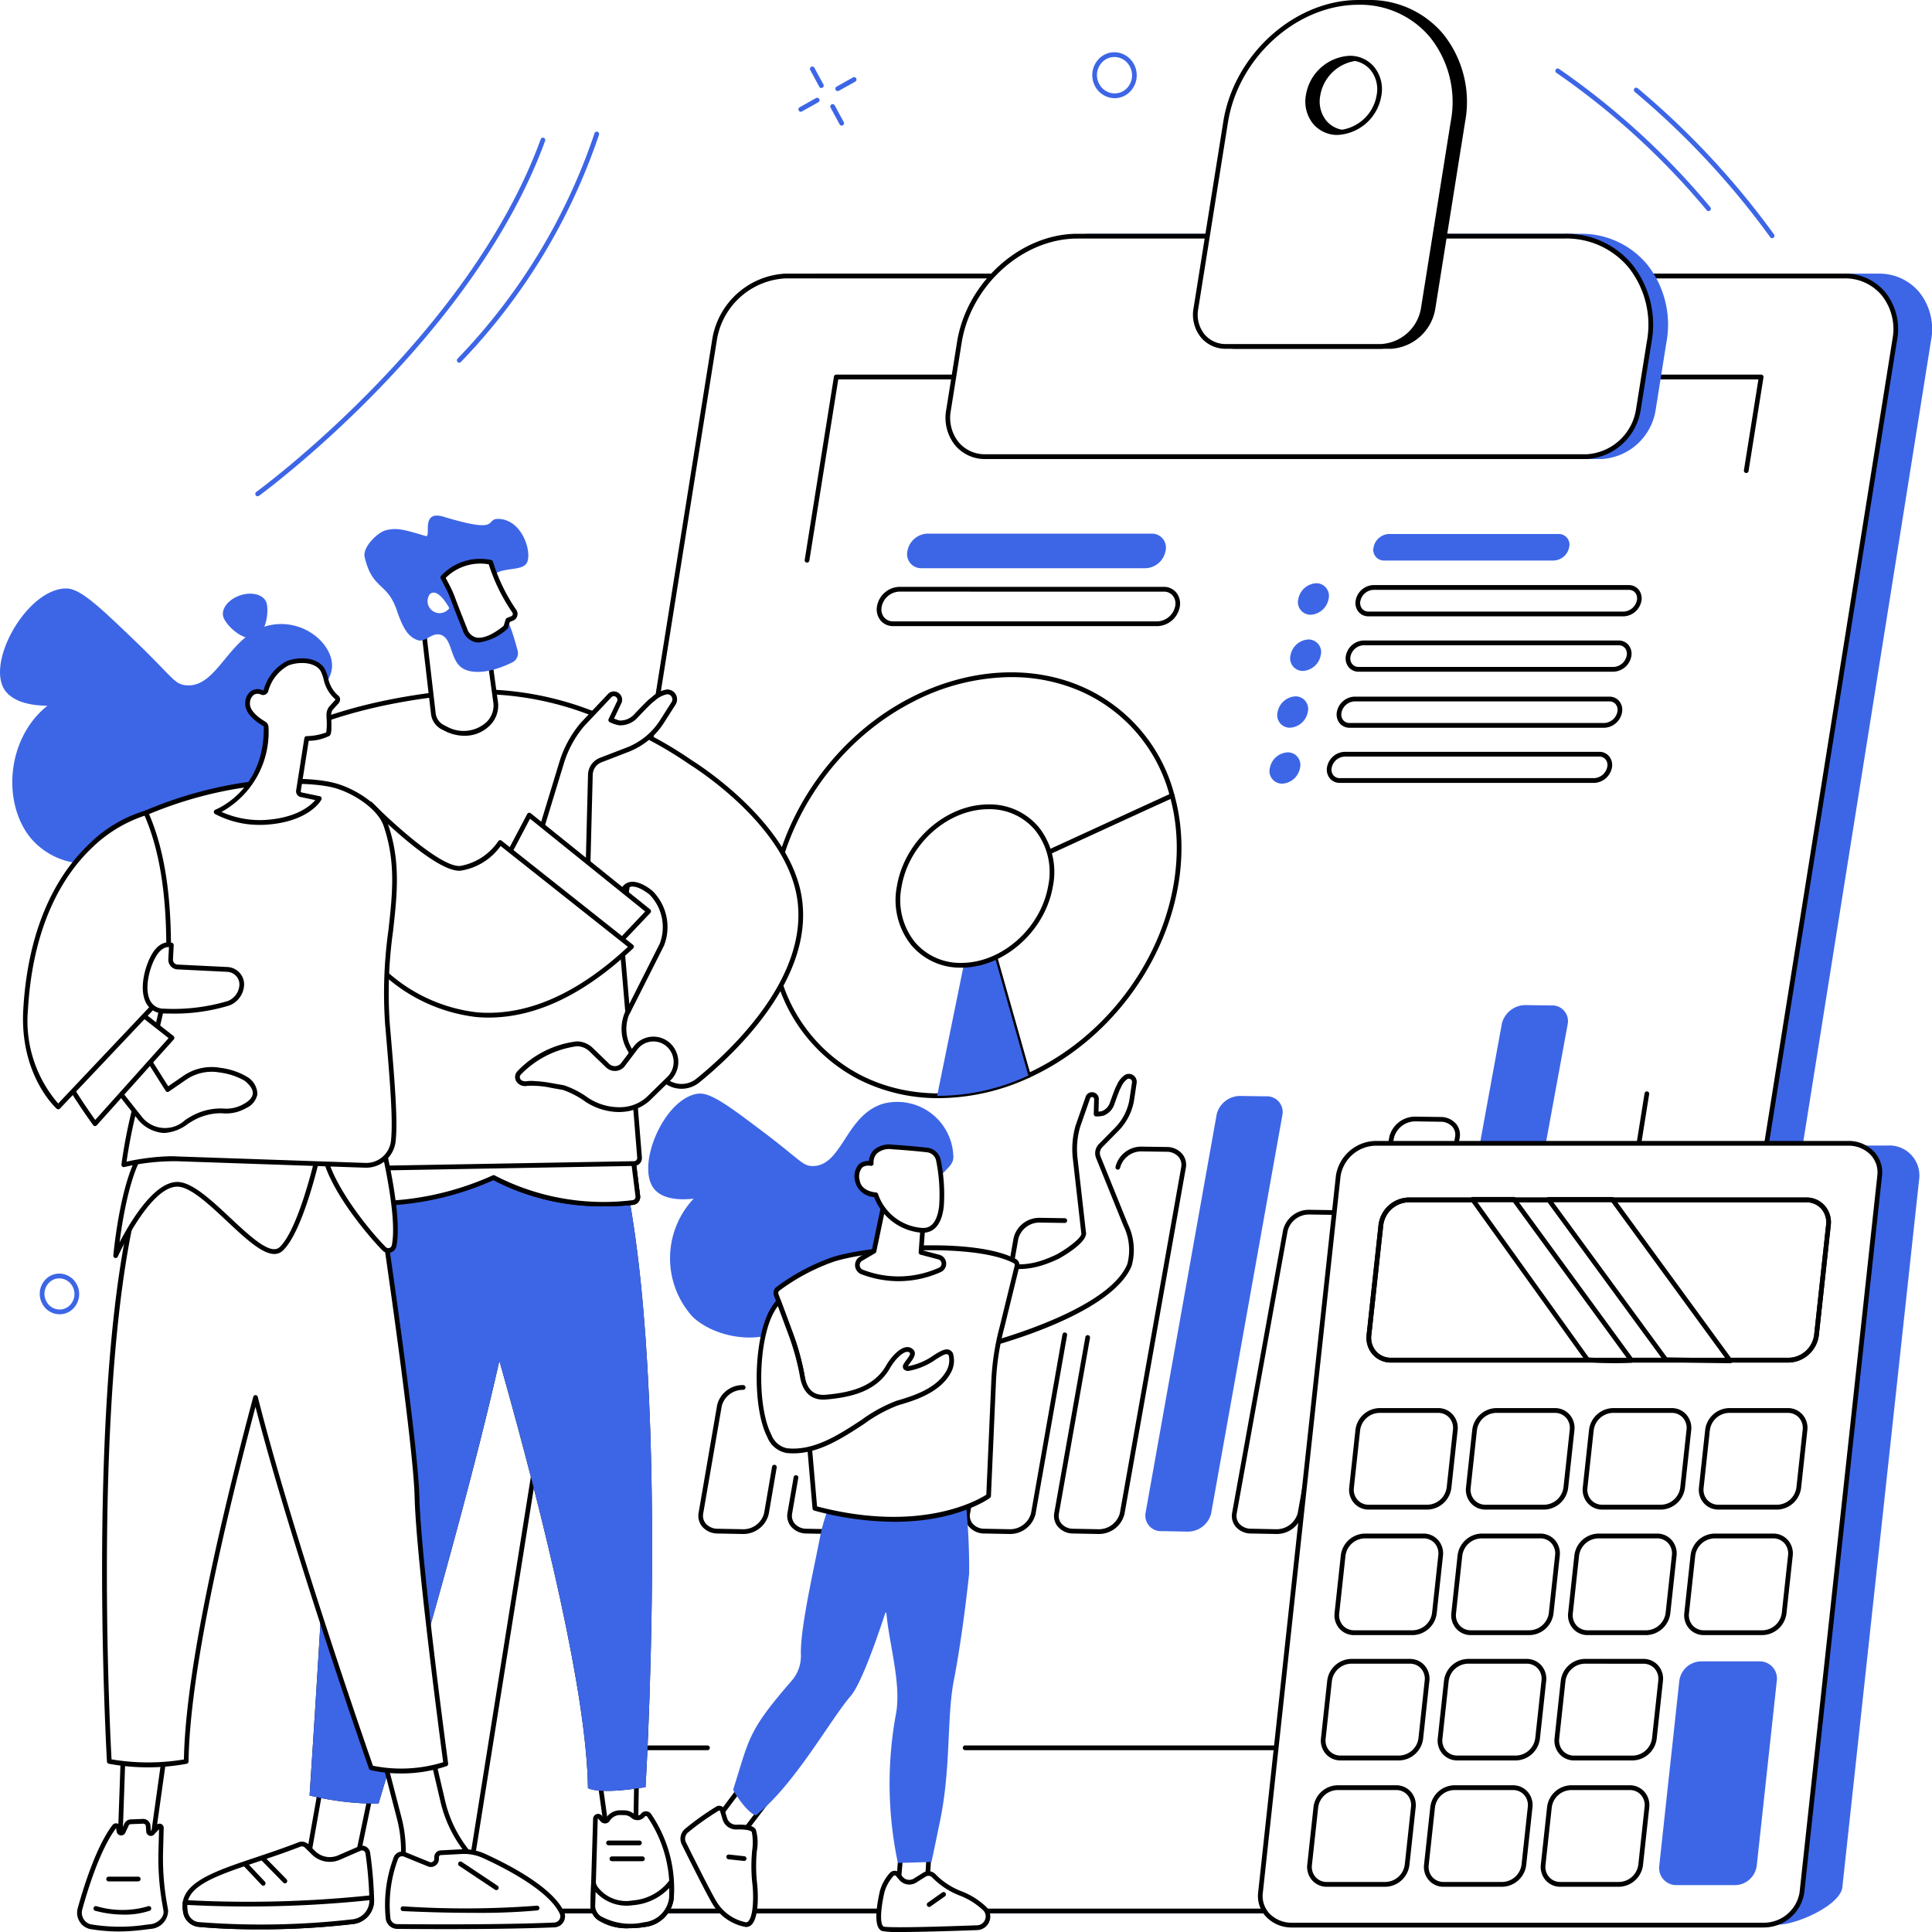 <?xml version="1.0" encoding="UTF-8"?> <svg xmlns="http://www.w3.org/2000/svg" width="177" height="177" viewBox="0 0 177 177"><g id="Group_905" data-name="Group 905" transform="translate(-47.475 -38.493)"><rect id="Rectangle_37" data-name="Rectangle 37" width="177" height="177" transform="translate(47.475 38.493)" fill="#fff"></rect><g id="Group_904" data-name="Group 904"><g id="Group_805" data-name="Group 805"><path id="Path_1137" data-name="Path 1137" d="M219.568,63.78h-97.04a6.937,6.937,0,0,0-6.472,5.828L94.031,207.739c-.513,3.219,1.553,5.828,4.614,5.828h97.039a6.937,6.937,0,0,0,6.472-5.828L224.181,69.608C224.694,66.389,222.629,63.78,219.568,63.78Z" fill="#3d66e6"></path><path id="Path_1138" data-name="Path 1138" d="M195.684,213.785H98.645a4.769,4.769,0,0,1-3.732-1.687,5.4,5.4,0,0,1-1.094-4.394L115.844,69.573a7.17,7.17,0,0,1,6.684-6.011h97.04a4.766,4.766,0,0,1,3.731,1.687,5.4,5.4,0,0,1,1.094,4.394L202.368,207.774A7.169,7.169,0,0,1,195.684,213.785ZM122.528,64a6.723,6.723,0,0,0-6.26,5.645L94.243,207.774a4.968,4.968,0,0,0,1,4.042,4.35,4.35,0,0,0,3.4,1.533h97.039a6.723,6.723,0,0,0,6.26-5.645L223.969,69.573a4.964,4.964,0,0,0-1-4.042,4.349,4.349,0,0,0-3.4-1.533Z" fill="#3d66e6"></path></g><g id="Group_806" data-name="Group 806"><path id="Path_1139" data-name="Path 1139" d="M216.451,63.78h-97.04a6.938,6.938,0,0,0-6.472,5.828L90.915,207.739c-.514,3.219,1.552,5.828,4.613,5.828h97.04a6.938,6.938,0,0,0,6.472-5.828L221.064,69.608C221.578,66.389,219.512,63.78,216.451,63.78Z" fill="#fff"></path><path id="Path_1140" data-name="Path 1140" d="M192.568,213.785H95.528A4.77,4.77,0,0,1,91.8,212.1,5.4,5.4,0,0,1,90.7,207.7L112.728,69.573a7.168,7.168,0,0,1,6.683-6.011h97.04a4.769,4.769,0,0,1,3.732,1.687,5.4,5.4,0,0,1,1.093,4.394L199.251,207.774A7.169,7.169,0,0,1,192.568,213.785ZM119.411,64a6.724,6.724,0,0,0-6.26,5.645L91.127,207.774a4.964,4.964,0,0,0,1,4.042,4.353,4.353,0,0,0,3.4,1.533h97.04a6.725,6.725,0,0,0,6.26-5.645L220.852,69.573a4.964,4.964,0,0,0-1-4.042,4.353,4.353,0,0,0-3.4-1.533Z"></path></g><g id="Group_808" data-name="Group 808"><g id="Group_807" data-name="Group 807"><path id="Path_1141" data-name="Path 1141" d="M121.412,90.035a.207.207,0,0,1-.035,0,.218.218,0,0,1-.178-.25l2.677-16.788a.216.216,0,0,1,.212-.183h84.737a.214.214,0,0,1,.163.076.222.222,0,0,1,.049.177l-1.368,8.578a.214.214,0,0,1-.246.18.218.218,0,0,1-.178-.25l1.328-8.325h-84.3l-2.648,16.6A.215.215,0,0,1,121.412,90.035Z"></path><path id="Path_1142" data-name="Path 1142" d="M188.8,198.836H135.9a.218.218,0,0,1,0-.436h52.715l9.525-59.735a.213.213,0,0,1,.246-.18.217.217,0,0,1,.177.25l-9.553,59.918A.217.217,0,0,1,188.8,198.836Z"></path><path id="Path_1143" data-name="Path 1143" d="M112.289,198.836h-8.226a.21.21,0,0,1-.163-.077.219.219,0,0,1-.049-.176l2.833-17.769a.215.215,0,1,1,.424.07L104.315,198.4h7.974a.218.218,0,0,1,0,.436Z"></path></g></g><g id="Group_809" data-name="Group 809"><path id="Path_1144" data-name="Path 1144" d="M194.192,80.331H139.13a3.473,3.473,0,0,1-3.383-4.275l.987-6.192c.858-5.376,5.7-9.735,10.81-9.735H192.22c5.113,0,8.563,4.359,7.705,9.735l-.987,6.192A5.087,5.087,0,0,1,194.192,80.331Z" fill="#3d66e6"></path><path id="Path_1145" data-name="Path 1145" d="M194.192,80.549H139.13a3.553,3.553,0,0,1-2.78-1.258,4.018,4.018,0,0,1-.815-3.27l.987-6.192c.872-5.469,5.817-9.918,11.022-9.918H192.22a7.823,7.823,0,0,1,6.123,2.766,8.87,8.87,0,0,1,1.794,7.222l-.987,6.192A5.317,5.317,0,0,1,194.192,80.549Zm-46.648-20.2c-5,0-9.758,4.285-10.6,9.552l-.987,6.192a3.582,3.582,0,0,0,.718,2.917,3.131,3.131,0,0,0,2.453,1.1h55.062a4.871,4.871,0,0,0,4.534-4.091l.987-6.192a8.434,8.434,0,0,0-1.7-6.869,7.4,7.4,0,0,0-5.8-2.613Z" fill="#3d66e6"></path></g><g id="Group_810" data-name="Group 810"><path id="Path_1146" data-name="Path 1146" d="M192.823,80.331H137.762a3.473,3.473,0,0,1-3.384-4.275l.988-6.192c.857-5.376,5.7-9.735,10.81-9.735h44.675c5.113,0,8.563,4.359,7.706,9.735l-.988,6.192A5.087,5.087,0,0,1,192.823,80.331Z" fill="#fff"></path><path id="Path_1147" data-name="Path 1147" d="M192.823,80.549H137.762a3.555,3.555,0,0,1-2.781-1.258,4.018,4.018,0,0,1-.815-3.27l.988-6.192c.872-5.469,5.816-9.918,11.022-9.918h44.675a7.821,7.821,0,0,1,6.123,2.766,8.874,8.874,0,0,1,1.795,7.222l-.988,6.192A5.317,5.317,0,0,1,192.823,80.549Zm-46.647-20.2c-5,0-9.759,4.285-10.6,9.552l-.988,6.192a3.582,3.582,0,0,0,.718,2.917,3.135,3.135,0,0,0,2.454,1.1h55.061a4.869,4.869,0,0,0,4.534-4.091l.988-6.192a8.441,8.441,0,0,0-1.7-6.869,7.405,7.405,0,0,0-5.8-2.613Z"></path></g><g id="Group_811" data-name="Group 811"><path id="Path_1148" data-name="Path 1148" d="M172.814,38.711c-5.753,0-11.2,4.9-12.162,10.952l-2.724,17.079a2.834,2.834,0,0,0,2.761,3.488h14.2a4.152,4.152,0,0,0,3.873-3.488l2.723-17.079C182.448,43.615,178.567,38.711,172.814,38.711Zm-1.9,11.926a2.768,2.768,0,0,1-2.7-3.407A4.056,4.056,0,0,1,172,43.822a2.768,2.768,0,0,1,2.7,3.408A4.056,4.056,0,0,1,170.913,50.637Z"></path><path id="Path_1149" data-name="Path 1149" d="M174.888,70.448h-14.2a2.938,2.938,0,0,1-2.3-1.04,3.319,3.319,0,0,1-.673-2.7l2.723-17.078c.979-6.141,6.53-11.136,12.374-11.136a8.778,8.778,0,0,1,6.869,3.1,9.957,9.957,0,0,1,2.013,8.1l-2.723,17.079A4.381,4.381,0,0,1,174.888,70.448Zm-2.074-31.519c-5.643,0-11,4.831-11.95,10.769L158.14,66.777a2.886,2.886,0,0,0,.577,2.348,2.519,2.519,0,0,0,1.972.887h14.2a3.934,3.934,0,0,0,3.661-3.305l2.723-17.078a9.522,9.522,0,0,0-1.916-7.751A8.355,8.355,0,0,0,172.814,38.929Zm-1.9,11.926a2.873,2.873,0,0,1-2.249-1.018,3.245,3.245,0,0,1-.66-2.642,4.285,4.285,0,0,1,4-3.591,2.877,2.877,0,0,1,2.25,1.018,3.249,3.249,0,0,1,.659,2.642A4.284,4.284,0,0,1,170.912,50.855ZM172,44.04a3.839,3.839,0,0,0-3.572,3.224,2.811,2.811,0,0,0,.563,2.29,2.454,2.454,0,0,0,1.922.865,3.837,3.837,0,0,0,3.572-3.224,2.814,2.814,0,0,0-.562-2.29A2.454,2.454,0,0,0,172,44.04Z"></path></g><g id="Group_812" data-name="Group 812"><path id="Path_1150" data-name="Path 1150" d="M171.929,38.711c-5.753,0-11.2,4.9-12.163,10.952l-2.723,17.079a2.833,2.833,0,0,0,2.76,3.488H174a4.152,4.152,0,0,0,3.873-3.488L180.6,49.663C181.563,43.615,177.681,38.711,171.929,38.711Zm-1.9,11.926a2.768,2.768,0,0,1-2.7-3.407,4.056,4.056,0,0,1,3.784-3.408,2.769,2.769,0,0,1,2.7,3.408A4.056,4.056,0,0,1,170.027,50.637Z" fill="#fff"></path><path id="Path_1151" data-name="Path 1151" d="M174,70.448H159.8a2.936,2.936,0,0,1-2.3-1.04,3.319,3.319,0,0,1-.674-2.7l2.723-17.078c.979-6.141,6.53-11.136,12.375-11.136a8.777,8.777,0,0,1,6.868,3.1,9.954,9.954,0,0,1,2.013,8.1l-2.723,17.079A4.38,4.38,0,0,1,174,70.448Zm-2.073-31.519c-5.643,0-11,4.831-11.951,10.769l-2.723,17.079a2.879,2.879,0,0,0,.577,2.348,2.517,2.517,0,0,0,1.971.887H174a3.934,3.934,0,0,0,3.661-3.305l2.723-17.078a9.519,9.519,0,0,0-1.916-7.751A8.354,8.354,0,0,0,171.929,38.929Zm-1.9,11.926a2.877,2.877,0,0,1-2.25-1.018,3.249,3.249,0,0,1-.659-2.642,4.283,4.283,0,0,1,4-3.591,2.877,2.877,0,0,1,2.25,1.018,3.246,3.246,0,0,1,.66,2.642A4.285,4.285,0,0,1,170.027,50.855Zm1.086-6.815a3.837,3.837,0,0,0-3.571,3.224,2.814,2.814,0,0,0,.562,2.29,2.454,2.454,0,0,0,1.923.865,3.839,3.839,0,0,0,3.572-3.224,2.811,2.811,0,0,0-.563-2.29A2.454,2.454,0,0,0,171.113,44.04Z"></path></g><g id="Group_813" data-name="Group 813"><path id="Path_1152" data-name="Path 1152" d="M154.859,111.377c2.68,9.632-3.23,21.1-13.172,25.653l-5.434-17.369Z" fill="#fff"></path><path id="Path_1153" data-name="Path 1153" d="M141.687,137.248a.224.224,0,0,1-.087-.019.217.217,0,0,1-.117-.133l-5.434-17.369a.218.218,0,0,1,.118-.266l18.606-8.284a.217.217,0,0,1,.178,0,.22.22,0,0,1,.115.138c2.7,9.7-3.264,21.325-13.291,25.912A.225.225,0,0,1,141.687,137.248Zm-5.171-17.466,5.3,16.947c9.625-4.53,15.358-15.67,12.9-25.052Z"></path></g><g id="Group_814" data-name="Group 814"><path id="Path_1154" data-name="Path 1154" d="M154.859,111.377c-2.767-9.948-13.6-14.024-23.862-8.765-9.145,4.685-14.569,15.4-12.438,24.511,2.378,10.156,12.925,14.574,23.128,9.907l-4.637-16.413a1.239,1.239,0,0,1,.708-1.385Z" fill="#fff"></path><path id="Path_1155" data-name="Path 1155" d="M133.495,139.1a16.114,16.114,0,0,1-7.23-1.655,15.033,15.033,0,0,1-7.914-10.275c-2.149-9.176,3.364-20.05,12.549-24.756,5.319-2.725,11.093-3.073,15.84-.952a14.912,14.912,0,0,1,8.326,9.852.218.218,0,0,1-.118.258l-17.1,7.856a1.013,1.013,0,0,0-.589,1.126l4.637,16.412a.22.22,0,0,1-.119.26A19.977,19.977,0,0,1,133.495,139.1Zm6.62-38.575a19.878,19.878,0,0,0-9.021,2.278c-9.016,4.619-14.43,15.278-12.326,24.266a14.6,14.6,0,0,0,7.686,9.984c4.4,2.2,9.85,2.143,14.975-.148l-4.585-16.23a1.447,1.447,0,0,1,.825-1.645l16.932-7.777a14.461,14.461,0,0,0-8.033-9.391A15.766,15.766,0,0,0,140.115,100.528Z"></path></g><path id="Path_1156" data-name="Path 1156" d="M141.687,137.03l-4.637-16.413-3.721,18.27A19.646,19.646,0,0,0,141.687,137.03Z" fill="#3d66e6"></path><g id="Group_815" data-name="Group 815"><path id="Path_1157" data-name="Path 1157" d="M143.718,119.679c-.693,4-4.351,7.247-8.171,7.247s-6.365-3.242-5.684-7.247,4.343-7.271,8.175-7.271S144.413,115.666,143.718,119.679Z" fill="#fff"></path><path id="Path_1158" data-name="Path 1158" d="M135.547,127.145a5.85,5.85,0,0,1-4.6-2.084,6.6,6.6,0,0,1-1.294-5.419c.7-4.109,4.461-7.452,8.386-7.452a5.845,5.845,0,0,1,4.607,2.09,6.612,6.612,0,0,1,1.285,5.436C143.221,123.812,139.46,127.145,135.547,127.145Zm2.491-14.518c-3.726,0-7.3,3.18-7.963,7.089a6.174,6.174,0,0,0,1.2,5.064,5.43,5.43,0,0,0,4.273,1.928c3.715,0,7.285-3.17,7.96-7.067a6.174,6.174,0,0,0-1.191-5.08A5.424,5.424,0,0,0,138.038,112.627Z"></path></g><g id="Group_818" data-name="Group 818"><g id="Group_817" data-name="Group 817"><g id="Group_816" data-name="Group 816"><path id="Path_1159" data-name="Path 1159" d="M118.422,172.906l-.727,4.254a2.178,2.178,0,0,1-2.177,1.651l-2.292-.044a1.44,1.44,0,0,1-1.535-1.654l1.695-9.851a2.182,2.182,0,0,1,2.172-1.656Z" fill="#fff"></path><path id="Path_1160" data-name="Path 1160" d="M115.558,179.029h-.044l-2.292-.043a1.859,1.859,0,0,1-1.424-.645,1.559,1.559,0,0,1-.318-1.266l1.695-9.851a2.4,2.4,0,0,1,2.352-1.836h.035a.218.218,0,0,1-.007.436A1.994,1.994,0,0,0,113.6,167.3L111.9,177.15a1.124,1.124,0,0,0,.227.914,1.428,1.428,0,0,0,1.1.485l2.292.044a1.966,1.966,0,0,0,1.961-1.471l.728-4.253a.215.215,0,0,1,.248-.178.219.219,0,0,1,.175.253l-.728,4.253A2.388,2.388,0,0,1,115.558,179.029Z"></path></g></g></g><g id="Group_819" data-name="Group 819"><path id="Path_1161" data-name="Path 1161" d="M122.006,164.569l.613-3.543a2.189,2.189,0,0,1,2.178-1.661l2.279.034a1.444,1.444,0,0,1,1.544,1.662c-.629,3.648-2.142,12.41-2.779,16.1a2.179,2.179,0,0,1-2.179,1.651l-2.293-.044a1.437,1.437,0,0,1-1.532-1.653l.561-3.244Z" fill="#fff"></path><path id="Path_1162" data-name="Path 1162" d="M123.7,179.029h-.044l-2.293-.043a1.857,1.857,0,0,1-1.422-.644,1.56,1.56,0,0,1-.318-1.266l.561-3.244a.215.215,0,1,1,.423.075l-.561,3.244a1.123,1.123,0,0,0,.226.913,1.427,1.427,0,0,0,1.1.485l2.293.044a1.982,1.982,0,0,0,1.964-1.47l2.779-16.1a1.13,1.13,0,0,0-.229-.922,1.434,1.434,0,0,0-1.107-.484l-2.279-.034h-.028a1.985,1.985,0,0,0-1.935,1.48l-.613,3.544a.215.215,0,1,1-.423-.076l.613-3.543a2.4,2.4,0,0,1,2.392-1.841l2.279.034a1.86,1.86,0,0,1,1.432.642,1.568,1.568,0,0,1,.321,1.276l-2.779,16.1A2.393,2.393,0,0,1,123.7,179.029Z"></path></g><g id="Group_820" data-name="Group 820"><path id="Path_1163" data-name="Path 1163" d="M131.807,178.811l-2.293-.044a1.436,1.436,0,0,1-1.53-1.654l2.232-12.763a2.191,2.191,0,0,1,2.178-1.658l2.279.034a1.44,1.44,0,0,1,1.54,1.66c-.535,3.071-1.683,9.667-2.224,12.774A2.187,2.187,0,0,1,131.807,178.811Z" fill="#fff"></path></g><g id="Group_823" data-name="Group 823"><g id="Group_822" data-name="Group 822"><g id="Group_821" data-name="Group 821"><path id="Path_1164" data-name="Path 1164" d="M145.013,160.785l-2.878,16.375a2.188,2.188,0,0,1-2.184,1.651l-2.294-.044a1.433,1.433,0,0,1-1.527-1.653l4.419-25.164a2.2,2.2,0,0,1,2.187-1.667l2.282.034Z" fill="#fff"></path><path id="Path_1165" data-name="Path 1165" d="M139.991,179.029h-.044l-2.294-.044a1.849,1.849,0,0,1-1.42-.643,1.553,1.553,0,0,1-.314-1.266l4.418-25.165a2.419,2.419,0,0,1,2.367-1.847h.035l2.283.034a.218.218,0,0,1,0,.436h0l-2.282-.034h-.028a2,2,0,0,0-1.945,1.487l-4.419,25.165a1.117,1.117,0,0,0,.224.912,1.422,1.422,0,0,0,1.1.484l2.294.044a1.989,1.989,0,0,0,1.969-1.471l2.878-16.376a.214.214,0,0,1,.249-.176.217.217,0,0,1,.173.253L142.347,177.2A2.4,2.4,0,0,1,139.991,179.029Z"></path></g></g></g><g id="Group_826" data-name="Group 826"><g id="Group_825" data-name="Group 825"><g id="Group_824" data-name="Group 824"><path id="Path_1166" data-name="Path 1166" d="M149.883,145.431a2.211,2.211,0,0,1,2.193-1.671l2.285.034a1.442,1.442,0,0,1,1.54,1.671c-1.042,5.882-4.568,25.769-5.619,31.694a2.194,2.194,0,0,1-2.187,1.652l-2.294-.044a1.43,1.43,0,0,1-1.524-1.653l2.846-16.086Z" fill="#fff"></path><path id="Path_1167" data-name="Path 1167" d="M148.135,179.029h-.044l-2.294-.044a1.845,1.845,0,0,1-1.419-.643,1.553,1.553,0,0,1-.313-1.266l2.847-16.087a.215.215,0,0,1,.249-.176.218.218,0,0,1,.174.253l-2.847,16.087a1.116,1.116,0,0,0,.222.912,1.418,1.418,0,0,0,1.095.484l2.294.044a1.994,1.994,0,0,0,1.972-1.472l5.619-31.694a1.136,1.136,0,0,0-.226-.93,1.431,1.431,0,0,0-1.106-.485l-2.285-.034h-.028a2.007,2.007,0,0,0-1.95,1.492.215.215,0,1,1-.423-.077,2.426,2.426,0,0,1,2.373-1.852h.034l2.285.034a1.852,1.852,0,0,1,1.431.644,1.57,1.57,0,0,1,.318,1.284L150.494,177.2A2.406,2.406,0,0,1,148.135,179.029Z"></path></g></g></g><g id="Group_828" data-name="Group 828"><g id="Group_827" data-name="Group 827"><path id="Path_1168" data-name="Path 1168" d="M156.24,178.811l-2.294-.044a1.428,1.428,0,0,1-1.523-1.652l6.52-36.541a2.218,2.218,0,0,1,2.2-1.675l2.287.034a1.442,1.442,0,0,1,1.538,1.675l-6.537,36.551A2.2,2.2,0,0,1,156.24,178.811Z" fill="#3d66e6"></path></g></g><g id="Group_831" data-name="Group 831"><g id="Group_830" data-name="Group 830"><g id="Group_829" data-name="Group 829"><path id="Path_1169" data-name="Path 1169" d="M164.384,178.811l-2.294-.044a1.425,1.425,0,0,1-1.519-1.653l4.669-25.9a2.217,2.217,0,0,1,2.2-1.668l2.282.035a1.435,1.435,0,0,1,1.533,1.669l-4.675,25.915A2.2,2.2,0,0,1,164.384,178.811Z" fill="#fff"></path><path id="Path_1170" data-name="Path 1170" d="M164.424,179.029h-.044l-2.294-.044a1.839,1.839,0,0,1-1.417-.643,1.551,1.551,0,0,1-.309-1.267l4.669-25.9a2.432,2.432,0,0,1,2.375-1.847h.035l2.282.035a1.845,1.845,0,0,1,1.428.643,1.567,1.567,0,0,1,.314,1.283L166.787,177.2A2.414,2.414,0,0,1,164.424,179.029Zm-.036-.436a2.011,2.011,0,0,0,1.977-1.472l4.675-25.916a1.132,1.132,0,0,0-.223-.928,1.424,1.424,0,0,0-1.1-.483l-2.283-.034H167.4a2.015,2.015,0,0,0-1.954,1.49l-4.669,25.9a1.116,1.116,0,0,0,.219.913,1.416,1.416,0,0,0,1.093.483Z"></path></g></g></g><g id="Group_834" data-name="Group 834"><g id="Group_833" data-name="Group 833"><g id="Group_832" data-name="Group 832"><path id="Path_1171" data-name="Path 1171" d="M172.528,178.811l-2.294-.044a1.423,1.423,0,0,1-1.517-1.652l6.252-34.431a2.226,2.226,0,0,1,2.2-1.674l2.285.034a1.438,1.438,0,0,1,1.533,1.675l-6.267,34.442A2.207,2.207,0,0,1,172.528,178.811Z" fill="#fff"></path><path id="Path_1172" data-name="Path 1172" d="M172.568,179.029h-.044l-2.294-.044a1.837,1.837,0,0,1-1.416-.643,1.549,1.549,0,0,1-.308-1.267l6.252-34.431a2.441,2.441,0,0,1,2.382-1.852h.035l2.286.034a1.849,1.849,0,0,1,1.428.644,1.575,1.575,0,0,1,.312,1.288L174.934,177.2A2.418,2.418,0,0,1,172.568,179.029Zm-.036-.436h.036a2,2,0,0,0,1.944-1.472l6.267-34.442a1.137,1.137,0,0,0-.222-.932,1.424,1.424,0,0,0-1.1-.485l-2.286-.034h-.027a2.023,2.023,0,0,0-1.96,1.5l-6.252,34.431a1.109,1.109,0,0,0,.218.912,1.407,1.407,0,0,0,1.091.483Z"></path></g></g></g><g id="Group_836" data-name="Group 836"><g id="Group_835" data-name="Group 835"><path id="Path_1173" data-name="Path 1173" d="M180.673,178.811l-2.294-.044a1.421,1.421,0,0,1-1.515-1.652l8.208-44.86a2.235,2.235,0,0,1,2.21-1.68l2.29.034a1.439,1.439,0,0,1,1.533,1.681c-1.362,7.419-6.87,37.431-8.235,44.87A2.211,2.211,0,0,1,180.673,178.811Z" fill="#3d66e6"></path></g></g><g id="Group_837" data-name="Group 837"><path id="Path_1174" data-name="Path 1174" d="M196.248,94.74h-23.4a.976.976,0,0,1-.959-1.213,1.5,1.5,0,0,1,1.391-1.213h23.409a.97.97,0,0,1,.952,1.213A1.505,1.505,0,0,1,196.248,94.74Z" fill="#fff"></path><path id="Path_1175" data-name="Path 1175" d="M196.248,94.958h-23.4a1.162,1.162,0,0,1-.92-.421,1.286,1.286,0,0,1-.251-1.049,1.718,1.718,0,0,1,1.6-1.393h23.409a1.161,1.161,0,0,1,.918.421,1.285,1.285,0,0,1,.245,1.051A1.726,1.726,0,0,1,196.248,94.958Zm-22.964-2.426a1.286,1.286,0,0,0-1.18,1.034.838.838,0,0,0,.157.692.747.747,0,0,0,.591.264h23.4a1.3,1.3,0,0,0,1.186-1.035.836.836,0,0,0-.153-.692.741.741,0,0,0-.588-.263Z"></path></g><path id="Path_1176" data-name="Path 1176" d="M189.834,89.847h-15.56a.977.977,0,0,1-.959-1.215,1.5,1.5,0,0,1,1.393-1.217h15.568a.975.975,0,0,1,.956,1.217A1.506,1.506,0,0,1,189.834,89.847Z" fill="#3d66e6"></path><g id="Group_838" data-name="Group 838"><path id="Path_1177" data-name="Path 1177" d="M195.318,99.812H171.947a.974.974,0,0,1-.958-1.21,1.494,1.494,0,0,1,1.39-1.211h23.383a.969.969,0,0,1,.952,1.211A1.5,1.5,0,0,1,195.318,99.812Z" fill="#fff"></path><path id="Path_1178" data-name="Path 1178" d="M195.318,100.03H171.947a1.162,1.162,0,0,1-.919-.42,1.286,1.286,0,0,1-.25-1.047,1.714,1.714,0,0,1,1.6-1.39h23.383a1.158,1.158,0,0,1,.918.421,1.281,1.281,0,0,1,.245,1.048A1.724,1.724,0,0,1,195.318,100.03Zm-22.939-2.421a1.285,1.285,0,0,0-1.179,1.032.835.835,0,0,0,.157.689.745.745,0,0,0,.59.264h23.371a1.294,1.294,0,0,0,1.185-1.032.833.833,0,0,0-.153-.69.744.744,0,0,0-.588-.263Z"></path></g><g id="Group_839" data-name="Group 839"><path id="Path_1179" data-name="Path 1179" d="M194.468,104.949H171.122a.972.972,0,0,1-.957-1.208,1.491,1.491,0,0,1,1.388-1.208h23.358a.967.967,0,0,1,.951,1.208A1.5,1.5,0,0,1,194.468,104.949Z" fill="#fff"></path><path id="Path_1180" data-name="Path 1180" d="M194.468,105.167H171.122a1.164,1.164,0,0,1-.919-.42,1.284,1.284,0,0,1-.249-1.045,1.712,1.712,0,0,1,1.6-1.387h23.358a1.157,1.157,0,0,1,.917.42,1.28,1.28,0,0,1,.245,1.047A1.721,1.721,0,0,1,194.468,105.167Zm-22.915-2.416a1.283,1.283,0,0,0-1.177,1.029.83.83,0,0,0,.157.687.743.743,0,0,0,.589.264h23.346a1.291,1.291,0,0,0,1.183-1.03.83.83,0,0,0-.153-.687.74.74,0,0,0-.587-.263Z"></path></g><g id="Group_840" data-name="Group 840"><path id="Path_1181" data-name="Path 1181" d="M193.542,110H170.221a.971.971,0,0,1-.956-1.205,1.488,1.488,0,0,1,1.386-1.205h23.333a.965.965,0,0,1,.95,1.205A1.5,1.5,0,0,1,193.542,110Z" fill="#fff"></path><path id="Path_1182" data-name="Path 1182" d="M193.542,110.218H170.221a1.162,1.162,0,0,1-.918-.42,1.279,1.279,0,0,1-.249-1.042,1.71,1.71,0,0,1,1.6-1.385h23.333a1.157,1.157,0,0,1,.917.42,1.275,1.275,0,0,1,.244,1.043A1.72,1.72,0,0,1,193.542,110.218Zm-22.891-2.411a1.281,1.281,0,0,0-1.175,1.026.833.833,0,0,0,.156.685.744.744,0,0,0,.589.263h23.321a1.288,1.288,0,0,0,1.181-1.027.823.823,0,0,0-.152-.685.739.739,0,0,0-.587-.262Z"></path></g><path id="Path_1183" data-name="Path 1183" d="M169.191,93.37a1.765,1.765,0,0,1-1.641,1.443,1.155,1.155,0,0,1-1.13-1.443,1.765,1.765,0,0,1,1.641-1.444A1.155,1.155,0,0,1,169.191,93.37Z" fill="#3d66e6"></path><path id="Path_1184" data-name="Path 1184" d="M168.475,98.52a1.764,1.764,0,0,1-1.64,1.44,1.154,1.154,0,0,1-1.129-1.44,1.762,1.762,0,0,1,1.64-1.441A1.153,1.153,0,0,1,168.475,98.52Z" fill="#3d66e6"></path><path id="Path_1185" data-name="Path 1185" d="M167.287,103.727a1.759,1.759,0,0,1-1.637,1.436,1.15,1.15,0,0,1-1.128-1.436,1.758,1.758,0,0,1,1.637-1.438A1.151,1.151,0,0,1,167.287,103.727Z" fill="#3d66e6"></path><path id="Path_1186" data-name="Path 1186" d="M166.574,108.854a1.754,1.754,0,0,1-1.635,1.433,1.149,1.149,0,0,1-1.127-1.433,1.756,1.756,0,0,1,1.635-1.435A1.149,1.149,0,0,1,166.574,108.854Z" fill="#3d66e6"></path><path id="Path_1187" data-name="Path 1187" d="M152.447,90.55H131.876a1.285,1.285,0,0,1-1.264-1.583,1.931,1.931,0,0,1,1.8-1.585H153a1.281,1.281,0,0,1,1.258,1.585A1.942,1.942,0,0,1,152.447,90.55Z" fill="#3d66e6"></path><g id="Group_841" data-name="Group 841"><path id="Path_1188" data-name="Path 1188" d="M153.541,95.638H129.3a1.284,1.284,0,0,1-1.264-1.58,1.927,1.927,0,0,1,1.8-1.582h24.258a1.277,1.277,0,0,1,1.255,1.582A1.939,1.939,0,0,1,153.541,95.638Z" fill="#fff"></path><path id="Path_1189" data-name="Path 1189" d="M153.541,95.856H129.3a1.468,1.468,0,0,1-1.153-.525,1.6,1.6,0,0,1-.322-1.31,2.146,2.146,0,0,1,2.01-1.763h24.258a1.461,1.461,0,0,1,1.15.525,1.617,1.617,0,0,1,.316,1.313A2.159,2.159,0,0,1,153.541,95.856Zm-23.707-3.161a1.721,1.721,0,0,0-1.587,1.4,1.166,1.166,0,0,0,.227.956,1.049,1.049,0,0,0,.825.369h24.242a1.736,1.736,0,0,0,1.6-1.4,1.166,1.166,0,0,0-.223-.956,1.041,1.041,0,0,0-.821-.368Z"></path></g><path id="Path_1190" data-name="Path 1190" d="M220.342,143.444H176.093a3.571,3.571,0,0,0-3.609,2.934l-7.053,65.01a2.753,2.753,0,0,0,2.973,2.934l41.923.5c1.818,0,5.759-1.812,5.935-3.433l7.052-65.01A2.752,2.752,0,0,0,220.342,143.444Z" fill="#3d66e6"></path><g id="Group_842" data-name="Group 842"><path id="Path_1191" data-name="Path 1191" d="M216.792,143.238H173.613a3.536,3.536,0,0,0-3.533,2.965L162.953,211.9a2.725,2.725,0,0,0,2.89,2.965h43.179a3.535,3.535,0,0,0,3.533-2.965l7.127-65.694A2.724,2.724,0,0,0,216.792,143.238Z" fill="#fff"></path><path id="Path_1192" data-name="Path 1192" d="M209.022,215.08H165.843a3.211,3.211,0,0,1-2.426-1.038,2.785,2.785,0,0,1-.677-2.169l7.127-65.694a3.759,3.759,0,0,1,3.746-3.159h43.179a3.213,3.213,0,0,1,2.426,1.037,2.788,2.788,0,0,1,.677,2.17l-7.126,65.694A3.761,3.761,0,0,1,209.022,215.08Zm-35.409-71.624a3.32,3.32,0,0,0-3.32,2.771l-7.126,65.694a2.347,2.347,0,0,0,.57,1.83,2.788,2.788,0,0,0,2.106.893h43.179a3.32,3.32,0,0,0,3.32-2.771l7.126-65.694a2.344,2.344,0,0,0-.57-1.83,2.784,2.784,0,0,0-2.106-.893Z"></path></g><path id="Path_1193" data-name="Path 1193" d="M176.918,188.293h-5.383a1.778,1.778,0,0,1-1.355-.6,1.851,1.851,0,0,1-.437-1.444l.571-5.264a2.265,2.265,0,0,1,2.183-1.993h5.382a1.779,1.779,0,0,1,1.356.6,1.855,1.855,0,0,1,.437,1.444L179.1,186.3A2.267,2.267,0,0,1,176.918,188.293Zm-4.421-8.862a1.823,1.823,0,0,0-1.756,1.6l-.571,5.263a1.417,1.417,0,0,0,.33,1.106,1.357,1.357,0,0,0,1.035.451h5.383a1.824,1.824,0,0,0,1.756-1.6l.571-5.264a1.415,1.415,0,0,0-.33-1.105,1.358,1.358,0,0,0-1.036-.452Z"></path><path id="Path_1194" data-name="Path 1194" d="M175.672,199.774H170.29a1.776,1.776,0,0,1-1.355-.6,1.848,1.848,0,0,1-.438-1.443l.571-5.264a2.267,2.267,0,0,1,2.183-1.993h5.383a1.776,1.776,0,0,1,1.355.6,1.851,1.851,0,0,1,.437,1.444l-.571,5.263A2.266,2.266,0,0,1,175.672,199.774Zm-4.421-8.862a1.824,1.824,0,0,0-1.756,1.6l-.571,5.263a1.418,1.418,0,0,0,.33,1.1,1.355,1.355,0,0,0,1.036.452h5.382a1.824,1.824,0,0,0,1.757-1.6l.57-5.264a1.411,1.411,0,0,0-.33-1.1,1.356,1.356,0,0,0-1.035-.452Z"></path><path id="Path_1195" data-name="Path 1195" d="M174.417,211.35h-5.383a1.776,1.776,0,0,1-1.355-.6,1.852,1.852,0,0,1-.438-1.443l.572-5.264a2.265,2.265,0,0,1,2.182-1.993h5.383a1.776,1.776,0,0,1,1.355.6,1.854,1.854,0,0,1,.438,1.444l-.572,5.263A2.265,2.265,0,0,1,174.417,211.35Zm-4.422-8.861a1.824,1.824,0,0,0-1.756,1.6l-.571,5.263a1.415,1.415,0,0,0,.331,1.105,1.353,1.353,0,0,0,1.035.452h5.383a1.824,1.824,0,0,0,1.756-1.6l.571-5.264a1.416,1.416,0,0,0-.331-1.105,1.353,1.353,0,0,0-1.035-.452Z"></path><path id="Path_1196" data-name="Path 1196" d="M187.617,188.293h-5.382a1.776,1.776,0,0,1-1.355-.6,1.852,1.852,0,0,1-.438-1.444l.571-5.264a2.267,2.267,0,0,1,2.183-1.993h5.383a1.778,1.778,0,0,1,1.355.6,1.851,1.851,0,0,1,.437,1.444L189.8,186.3A2.266,2.266,0,0,1,187.617,188.293Zm-4.421-8.862a1.824,1.824,0,0,0-1.756,1.6l-.571,5.263a1.418,1.418,0,0,0,.331,1.106,1.355,1.355,0,0,0,1.035.451h5.382a1.825,1.825,0,0,0,1.757-1.6l.571-5.264a1.416,1.416,0,0,0-.331-1.105,1.358,1.358,0,0,0-1.035-.452Z"></path><path id="Path_1197" data-name="Path 1197" d="M186.372,199.774h-5.383a1.779,1.779,0,0,1-1.355-.6,1.848,1.848,0,0,1-.437-1.443l.571-5.264a2.265,2.265,0,0,1,2.183-1.993h5.382a1.779,1.779,0,0,1,1.356.6,1.851,1.851,0,0,1,.437,1.444l-.571,5.263A2.267,2.267,0,0,1,186.372,199.774Zm-4.421-8.862a1.823,1.823,0,0,0-1.756,1.6l-.571,5.263a1.41,1.41,0,0,0,.33,1.1,1.354,1.354,0,0,0,1.035.452h5.383a1.824,1.824,0,0,0,1.756-1.6l.571-5.264a1.415,1.415,0,0,0-.33-1.1,1.358,1.358,0,0,0-1.036-.452Z"></path><path id="Path_1198" data-name="Path 1198" d="M185.116,211.35h-5.382a1.779,1.779,0,0,1-1.356-.6,1.848,1.848,0,0,1-.437-1.443l.571-5.264a2.265,2.265,0,0,1,2.183-1.993h5.382a1.775,1.775,0,0,1,1.355.6,1.847,1.847,0,0,1,.438,1.444l-.571,5.263A2.266,2.266,0,0,1,185.116,211.35Zm-4.421-8.861a1.824,1.824,0,0,0-1.756,1.6l-.571,5.263a1.414,1.414,0,0,0,.33,1.105,1.355,1.355,0,0,0,1.036.452h5.382a1.824,1.824,0,0,0,1.756-1.6l.571-5.264a1.415,1.415,0,0,0-.33-1.105,1.355,1.355,0,0,0-1.036-.452Z"></path><path id="Path_1199" data-name="Path 1199" d="M198.317,188.293h-5.383a1.778,1.778,0,0,1-1.355-.6,1.851,1.851,0,0,1-.437-1.444l.571-5.264a2.265,2.265,0,0,1,2.183-1.993h5.382a1.775,1.775,0,0,1,1.355.6,1.852,1.852,0,0,1,.438,1.444L200.5,186.3A2.267,2.267,0,0,1,198.317,188.293Zm-4.421-8.862a1.823,1.823,0,0,0-1.756,1.6l-.571,5.263a1.417,1.417,0,0,0,.33,1.106,1.357,1.357,0,0,0,1.035.451h5.383a1.824,1.824,0,0,0,1.756-1.6l.571-5.264a1.415,1.415,0,0,0-.33-1.105,1.358,1.358,0,0,0-1.036-.452Z"></path><path id="Path_1200" data-name="Path 1200" d="M197.071,199.774h-5.382a1.776,1.776,0,0,1-1.355-.6,1.852,1.852,0,0,1-.438-1.444l.571-5.264a2.266,2.266,0,0,1,2.183-1.993h5.383a1.778,1.778,0,0,1,1.355.6,1.851,1.851,0,0,1,.437,1.444l-.571,5.263A2.266,2.266,0,0,1,197.071,199.774Zm-4.421-8.862a1.824,1.824,0,0,0-1.756,1.6l-.571,5.263a1.418,1.418,0,0,0,.331,1.106,1.355,1.355,0,0,0,1.035.451h5.382a1.824,1.824,0,0,0,1.757-1.6l.571-5.264a1.416,1.416,0,0,0-.331-1.1,1.358,1.358,0,0,0-1.035-.452Z"></path><path id="Path_1201" data-name="Path 1201" d="M195.815,211.35h-5.382a1.776,1.776,0,0,1-1.355-.6,1.852,1.852,0,0,1-.438-1.443l.571-5.264a2.267,2.267,0,0,1,2.183-1.993h5.383a1.776,1.776,0,0,1,1.355.6,1.85,1.85,0,0,1,.437,1.444L198,209.357A2.265,2.265,0,0,1,195.815,211.35Zm-4.421-8.861a1.824,1.824,0,0,0-1.756,1.6l-.571,5.263a1.415,1.415,0,0,0,.331,1.105,1.353,1.353,0,0,0,1.035.452h5.382a1.824,1.824,0,0,0,1.757-1.6l.571-5.264a1.416,1.416,0,0,0-.331-1.105,1.353,1.353,0,0,0-1.035-.452Z"></path><path id="Path_1202" data-name="Path 1202" d="M208.96,188.292h-5.382a1.779,1.779,0,0,1-1.356-.6,1.849,1.849,0,0,1-.437-1.444l.571-5.263a2.265,2.265,0,0,1,2.183-1.993h5.382a1.775,1.775,0,0,1,1.355.6,1.847,1.847,0,0,1,.438,1.444l-.571,5.263A2.265,2.265,0,0,1,208.96,188.292Zm-4.421-8.861a1.824,1.824,0,0,0-1.756,1.6l-.571,5.263a1.414,1.414,0,0,0,.33,1.105,1.355,1.355,0,0,0,1.036.452h5.382a1.824,1.824,0,0,0,1.756-1.6l.571-5.263a1.414,1.414,0,0,0-.33-1.105,1.355,1.355,0,0,0-1.036-.452Z"></path><path id="Path_1203" data-name="Path 1203" d="M178.26,176.795h-5.383a1.776,1.776,0,0,1-1.355-.6,1.85,1.85,0,0,1-.437-1.444l.571-5.263a2.265,2.265,0,0,1,2.182-1.993h5.383a1.776,1.776,0,0,1,1.355.6,1.849,1.849,0,0,1,.438,1.444l-.571,5.263A2.267,2.267,0,0,1,178.26,176.795Zm-4.422-8.861a1.824,1.824,0,0,0-1.756,1.6l-.571,5.263a1.414,1.414,0,0,0,.331,1.1,1.353,1.353,0,0,0,1.035.452h5.383a1.824,1.824,0,0,0,1.756-1.6l.571-5.263a1.414,1.414,0,0,0-.331-1.1,1.353,1.353,0,0,0-1.035-.452Z"></path><path id="Path_1204" data-name="Path 1204" d="M188.959,176.795h-5.382a1.775,1.775,0,0,1-1.355-.6,1.847,1.847,0,0,1-.438-1.444l.571-5.263a2.265,2.265,0,0,1,2.183-1.993h5.382a1.779,1.779,0,0,1,1.356.6,1.849,1.849,0,0,1,.437,1.444l-.571,5.263A2.265,2.265,0,0,1,188.959,176.795Zm-4.421-8.861a1.824,1.824,0,0,0-1.756,1.6l-.571,5.263a1.414,1.414,0,0,0,.33,1.1,1.355,1.355,0,0,0,1.036.452h5.382a1.824,1.824,0,0,0,1.756-1.6l.571-5.263a1.414,1.414,0,0,0-.33-1.1,1.355,1.355,0,0,0-1.036-.452Z"></path><path id="Path_1205" data-name="Path 1205" d="M199.659,176.795h-5.383a1.776,1.776,0,0,1-1.355-.6,1.856,1.856,0,0,1-.438-1.444l.572-5.263a2.265,2.265,0,0,1,2.182-1.993h5.383a1.776,1.776,0,0,1,1.355.6,1.853,1.853,0,0,1,.438,1.444l-.572,5.263A2.265,2.265,0,0,1,199.659,176.795Zm-4.422-8.861a1.824,1.824,0,0,0-1.756,1.6l-.571,5.263a1.416,1.416,0,0,0,.331,1.1,1.353,1.353,0,0,0,1.035.452h5.383a1.824,1.824,0,0,0,1.756-1.6l.571-5.263a1.414,1.414,0,0,0-.331-1.1,1.353,1.353,0,0,0-1.035-.452Z"></path><path id="Path_1206" data-name="Path 1206" d="M210.3,176.795h-5.383a1.776,1.776,0,0,1-1.355-.6,1.851,1.851,0,0,1-.437-1.444l.571-5.263a2.266,2.266,0,0,1,2.183-1.994h5.382a1.778,1.778,0,0,1,1.355.6,1.852,1.852,0,0,1,.438,1.444l-.571,5.264A2.266,2.266,0,0,1,210.3,176.795Zm-4.421-8.861a1.824,1.824,0,0,0-1.757,1.6l-.57,5.264a1.415,1.415,0,0,0,.33,1.1,1.358,1.358,0,0,0,1.035.452H210.3a1.824,1.824,0,0,0,1.756-1.6l.571-5.263a1.414,1.414,0,0,0-.33-1.1,1.355,1.355,0,0,0-1.036-.452Z"></path><path id="Path_1207" data-name="Path 1207" d="M206.452,211.2h-5.383a1.572,1.572,0,0,1-1.579-1.8l1.834-16.9a2.041,2.041,0,0,1,1.969-1.8h5.383a1.572,1.572,0,0,1,1.579,1.8l-1.834,16.9A2.041,2.041,0,0,1,206.452,211.2Z" fill="#3d66e6"></path><g id="Group_844" data-name="Group 844"><g id="Group_843" data-name="Group 843"><path id="Path_1208" data-name="Path 1208" d="M211.362,163.1H174.926a2.022,2.022,0,0,1-2.031-2.313l1.091-10.058a2.627,2.627,0,0,1,2.533-2.313h36.436a2.023,2.023,0,0,1,2.031,2.313L213.9,160.792A2.626,2.626,0,0,1,211.362,163.1Z" fill="#fff"></path><path id="Path_1209" data-name="Path 1209" d="M211.362,163.323H174.926a2.225,2.225,0,0,1-1.7-.746,2.317,2.317,0,0,1-.547-1.808l1.091-10.059a2.85,2.85,0,0,1,2.746-2.507h36.436a2.222,2.222,0,0,1,1.7.747,2.315,2.315,0,0,1,.547,1.808l-1.091,10.058A2.85,2.85,0,0,1,211.362,163.323Zm-34.843-14.684a2.407,2.407,0,0,0-2.319,2.119l-1.092,10.058a1.886,1.886,0,0,0,.44,1.47,1.806,1.806,0,0,0,1.378.6h36.436a2.407,2.407,0,0,0,2.319-2.118l1.092-10.059a1.883,1.883,0,0,0-.44-1.469,1.807,1.807,0,0,0-1.378-.6Z"></path></g></g><g id="Group_847" data-name="Group 847"><g id="Group_845" data-name="Group 845"><path id="Path_1210" data-name="Path 1210" d="M195.188,148.375l10.8,14.794-5.9-.1L189.33,148.375Z" fill="#fff"></path><path id="Path_1211" data-name="Path 1211" d="M205.985,163.387h0l-5.9-.1a.215.215,0,0,1-.169-.088l-10.756-14.692a.221.221,0,0,1-.02-.228.216.216,0,0,1,.192-.121h5.858a.215.215,0,0,1,.173.089l10.8,14.794a.222.222,0,0,1,.018.229A.215.215,0,0,1,205.985,163.387Zm-5.789-.536,5.357.092-10.473-14.35h-5.323Z"></path></g><g id="Group_846" data-name="Group 846"><path id="Path_1212" data-name="Path 1212" d="M186.17,148.375l10.771,14.748a32.079,32.079,0,0,1-4.03-.056l-10.533-14.692Z" fill="#fff"></path><path id="Path_1213" data-name="Path 1213" d="M195.411,163.379c-1.436,0-2.5-.094-2.519-.1a.211.211,0,0,1-.154-.089L182.205,148.5a.219.219,0,0,1-.018-.227.214.214,0,0,1,.191-.12h3.792a.215.215,0,0,1,.173.089l10.77,14.748a.223.223,0,0,1,.022.223.216.216,0,0,1-.184.125C196.414,163.369,195.892,163.379,195.411,163.379Zm-2.384-.522a32.426,32.426,0,0,0,3.5.066l-10.465-14.33H182.8Z"></path></g></g><g id="Group_848" data-name="Group 848"><path id="Path_1214" data-name="Path 1214" d="M211.362,163.323H174.926a2.225,2.225,0,0,1-1.7-.746,2.317,2.317,0,0,1-.547-1.808l1.091-10.059a2.85,2.85,0,0,1,2.746-2.507h36.436a2.222,2.222,0,0,1,1.7.747,2.315,2.315,0,0,1,.547,1.808l-1.091,10.058A2.85,2.85,0,0,1,211.362,163.323Zm-34.843-14.684a2.407,2.407,0,0,0-2.319,2.119l-1.092,10.058a1.886,1.886,0,0,0,.44,1.47,1.806,1.806,0,0,0,1.378.6h36.436a2.407,2.407,0,0,0,2.319-2.118l1.092-10.059a1.883,1.883,0,0,0-.44-1.469,1.807,1.807,0,0,0-1.378-.6Z"></path></g><g id="Group_853" data-name="Group 853"><g id="Group_849" data-name="Group 849"><path id="Path_1215" data-name="Path 1215" d="M82,200.155l-2.057,9.9-4.522.332,1.927-10.9Z" fill="#fff"></path><path id="Path_1216" data-name="Path 1216" d="M75.422,210.6a.208.208,0,0,1-.159-.073.217.217,0,0,1-.052-.184l1.927-10.895a.214.214,0,0,1,.241-.178l4.652.668a.22.22,0,0,1,.146.091.223.223,0,0,1,.034.17l-2.057,9.9a.216.216,0,0,1-.194.172l-4.522.332Zm2.1-10.869-1.842,10.413,4.086-.3,1.975-9.506Z"></path></g><g id="Group_852" data-name="Group 852"><g id="Group_850" data-name="Group 850"><path id="Path_1217" data-name="Path 1217" d="M81.17,208.27a36.98,36.98,0,0,1,.363,4.308,1.953,1.953,0,0,1-1.687,1.962,74.185,74.185,0,0,1-14.211.261,1.376,1.376,0,0,1-1.179-1.225c-.6-3.1,4.674-3.856,10.455-6.1a.614.614,0,0,1,.656.136l.623.617a2.125,2.125,0,0,0,2.348.444l1.9-.826A.531.531,0,0,1,81.17,208.27Z" fill="#fff"></path><path id="Path_1218" data-name="Path 1218" d="M71.135,215.25c-1.831,0-3.726-.066-5.52-.232a1.6,1.6,0,0,1-1.37-1.4c-.494-2.56,2.676-3.623,6.689-4.968,1.254-.421,2.551-.855,3.9-1.38a.829.829,0,0,1,.883.184l.623.617a1.907,1.907,0,0,0,2.113.4l1.9-.826a.724.724,0,0,1,.659.036.758.758,0,0,1,.375.559h0a37.232,37.232,0,0,1,.364,4.335,2.167,2.167,0,0,1-1.874,2.181A73.625,73.625,0,0,1,71.135,215.25Zm4-7.6a.4.4,0,0,0-.147.028c-1.358.528-2.66.964-3.919,1.386-3.961,1.328-6.823,2.287-6.4,4.47a1.151,1.151,0,0,0,.987,1.049,73.313,73.313,0,0,0,14.164-.259,1.734,1.734,0,0,0,1.5-1.744,36.939,36.939,0,0,0-.36-4.279.323.323,0,0,0-.161-.24.309.309,0,0,0-.279-.016l-1.9.827a2.328,2.328,0,0,1-2.581-.489l-.624-.616A.4.4,0,0,0,75.134,207.65Z"></path></g><g id="Group_851" data-name="Group 851"><path id="Path_1219" data-name="Path 1219" d="M81.529,212.339s0,.161,0,.239a1.953,1.953,0,0,1-1.687,1.962,74.185,74.185,0,0,1-14.211.261,1.376,1.376,0,0,1-1.179-1.225,4.108,4.108,0,0,1-.021-.793l.374.019a107.117,107.117,0,0,0,16-.391Z" fill="#fff"></path><path id="Path_1220" data-name="Path 1220" d="M71.135,215.25c-1.831,0-3.726-.066-5.52-.232a1.6,1.6,0,0,1-1.37-1.4,4.264,4.264,0,0,1-.024-.849.216.216,0,0,1,.225-.2l.374.019a107.1,107.1,0,0,0,15.968-.39l.72-.072a.216.216,0,0,1,.235.213s0,.162,0,.24a2.167,2.167,0,0,1-1.874,2.181A73.625,73.625,0,0,1,71.135,215.25Zm-6.494-2.238a2.789,2.789,0,0,0,.026.522,1.151,1.151,0,0,0,.987,1.049,73.313,73.313,0,0,0,14.164-.259,1.734,1.734,0,0,0,1.5-1.744h0l-.488.049a107.679,107.679,0,0,1-16.031.392Z"></path></g><path id="Path_1221" data-name="Path 1221" d="M73.585,211.036a.211.211,0,0,1-.152-.064L71.4,208.9a.22.22,0,0,1,0-.308.212.212,0,0,1,.3,0l2.028,2.073a.221.221,0,0,1,0,.309A.212.212,0,0,1,73.585,211.036Z"></path><path id="Path_1222" data-name="Path 1222" d="M71.593,211.251a.21.21,0,0,1-.155-.067l-1.621-1.72a.221.221,0,0,1,.007-.309.212.212,0,0,1,.3.007l1.621,1.72a.221.221,0,0,1-.007.309A.212.212,0,0,1,71.593,211.251Z"></path></g></g><g id="Group_858" data-name="Group 858"><g id="Group_854" data-name="Group 854"><path id="Path_1223" data-name="Path 1223" d="M101.86,197.6l1.217,8.727h2.633l.147-8.583Z" fill="#fff"></path><path id="Path_1224" data-name="Path 1224" d="M105.71,206.541h-2.633a.216.216,0,0,1-.213-.187l-1.216-8.727a.219.219,0,0,1,.053-.177.2.2,0,0,1,.167-.072l4,.144a.217.217,0,0,1,.207.222l-.147,8.583A.216.216,0,0,1,105.71,206.541Zm-2.447-.436H105.5l.139-8.154-3.529-.127Z"></path></g><g id="Group_857" data-name="Group 857"><g id="Group_855" data-name="Group 855"><path id="Path_1225" data-name="Path 1225" d="M106.492,214.817a2.8,2.8,0,0,0,2.492-2.4,11.945,11.945,0,0,0-2.039-7.623.364.364,0,0,0-.6.031l-.037.035a.641.641,0,0,1-.864-.007,1.185,1.185,0,0,0-.762-.293l-.4-.006a1.329,1.329,0,0,0-1.121.629.308.308,0,0,1-.494.031l-.225-.258a.244.244,0,0,0-.415.172l-.244,8.035C101.9,214.739,104.446,215.161,106.492,214.817Z" fill="#fff"></path><path id="Path_1226" data-name="Path 1226" d="M105.154,215.145a4.88,4.88,0,0,1-2.927-.771,1.642,1.642,0,0,1-.659-1.192.17.17,0,0,1,0-.023l.244-8.035a.461.461,0,0,1,.288-.419.447.447,0,0,1,.491.1l.236.27a.108.108,0,0,0,.089.036.081.081,0,0,0,.063-.038,1.542,1.542,0,0,1,1.286-.731h.02l.4.006a1.405,1.405,0,0,1,.9.345.428.428,0,0,0,.579.012l.018-.017a.575.575,0,0,1,.937-.02,12.122,12.122,0,0,1,2.083,7.766,3,3,0,0,1-2.671,2.6A8.4,8.4,0,0,1,105.154,215.145Zm1.338-.328h0ZM102,213.16a1.226,1.226,0,0,0,.495.871,5.6,5.6,0,0,0,3.965.571,2.571,2.571,0,0,0,2.313-2.193,11.684,11.684,0,0,0-2-7.48.152.152,0,0,0-.125-.059.154.154,0,0,0-.125.074.234.234,0,0,1-.037.045l-.037.035a.848.848,0,0,1-1.149,0,.976.976,0,0,0-.626-.24l-.4-.006a1.113,1.113,0,0,0-.935.526.507.507,0,0,1-.392.242.537.537,0,0,1-.446-.182l-.224-.256h-.007l-.014,0a.031.031,0,0,0-.02.029Z"></path></g><g id="Group_856" data-name="Group 856"><path id="Path_1227" data-name="Path 1227" d="M101.847,211.016a1.5,1.5,0,0,0,.221.492,3.492,3.492,0,0,0,3.365,1.312,4.819,4.819,0,0,0,3.544-1.931,14.461,14.461,0,0,1,.007,1.531,2.8,2.8,0,0,1-2.492,2.4c-2.046.344-4.591-.078-4.71-1.651Z" fill="#fff"></path><path id="Path_1228" data-name="Path 1228" d="M105.154,215.145a4.88,4.88,0,0,1-2.927-.771,1.642,1.642,0,0,1-.659-1.192.17.17,0,0,1,0-.023l.066-2.15a.214.214,0,0,1,.422-.047,1.257,1.257,0,0,0,.188.42,3.267,3.267,0,0,0,3.172,1.221,4.622,4.622,0,0,0,3.382-1.834.213.213,0,0,1,.235-.091.216.216,0,0,1,.159.2,14.4,14.4,0,0,1,.007,1.555,3,3,0,0,1-2.671,2.6A8.4,8.4,0,0,1,105.154,215.145ZM102,213.16a1.226,1.226,0,0,0,.495.871,5.6,5.6,0,0,0,3.965.571,2.571,2.571,0,0,0,2.313-2.193c.015-.314.02-.629.014-.943a5.121,5.121,0,0,1-3.334,1.572,3.811,3.811,0,0,1-3.412-1.215Z"></path></g><path id="Path_1229" data-name="Path 1229" d="M106.346,209.006h-2.824a.219.219,0,0,1,0-.437h2.824a.219.219,0,0,1,0,.437Z"></path><path id="Path_1230" data-name="Path 1230" d="M106.053,207.55H103.23a.218.218,0,0,1,0-.436h2.823a.218.218,0,0,1,0,.436Z"></path></g></g><path id="Path_1231" data-name="Path 1231" d="M81.753,140.177s-4.037,26.647-4.2,33.01-1.716,29.8-1.716,29.8a26.327,26.327,0,0,0,6.314.749s11.7-38.647,12.588-49.1-2.087-15.239-2.087-15.239Z"></path><path id="Path_1232" data-name="Path 1232" d="M85.7,138.518s15.417,46.436,15.641,63.793c0,0,.939.631,5.274-.093,0,0,3.125-51.3-4.887-64.648Z"></path><path id="Path_1233" data-name="Path 1233" d="M101.73,137.57l-16.028.948s.158.474.441,1.344l-4.39.315s-4.037,26.647-4.2,33.01-1.716,29.8-1.716,29.8a26.327,26.327,0,0,0,6.314.749s7.687-25.4,11.072-40.584c3.951,13.947,8,30.323,8.118,39.161,0,0,.939.631,5.274-.093C106.617,202.218,109.742,150.921,101.73,137.57Z" fill="#3d66e6"></path><g id="Group_859" data-name="Group 859"><path id="Path_1234" data-name="Path 1234" d="M90.257,144.712s5.176,4.934,15.177,3.953a.516.516,0,0,0,.474-.574l-.492-3.948Z" fill="#fff"></path><path id="Path_1235" data-name="Path 1235" d="M102.87,149.011c-8.313,0-12.712-4.094-12.76-4.139a.223.223,0,0,1-.054-.236.214.214,0,0,1,.193-.141l15.159-.57a.209.209,0,0,1,.221.191l.492,3.947a.72.72,0,0,1-.149.538.75.75,0,0,1-.517.281C104.556,148.97,103.693,149.011,102.87,149.011Zm-12.037-4.1c1.428,1.1,6.392,4.34,14.581,3.539a.325.325,0,0,0,.223-.119.28.28,0,0,0,.058-.211l-.467-3.75Z"></path></g><path id="Path_1236" data-name="Path 1236" d="M95.223,144.89s-5.509,4.432-15.812,3.768a.361.361,0,0,1-.331-.407l.512-4.106Z" fill="#fff"></path><g id="Group_860" data-name="Group 860"><path id="Path_1237" data-name="Path 1237" d="M105.908,148.091l-.492-3.948-14.47.544-11.354-.542-.512,4.106a.361.361,0,0,0,.331.407A26.771,26.771,0,0,0,92.7,146.373a21.88,21.88,0,0,0,12.738,2.292A.516.516,0,0,0,105.908,148.091Z" fill="#fff"></path><path id="Path_1238" data-name="Path 1238" d="M102.832,149.013a21.3,21.3,0,0,1-10.142-2.4,27,27,0,0,1-13.293,2.26.569.569,0,0,1-.4-.209.6.6,0,0,1-.127-.444l.512-4.105a.21.21,0,0,1,.223-.191l11.354.542,14.452-.544a.209.209,0,0,1,.221.191l.492,3.947a.72.72,0,0,1-.149.538.75.75,0,0,1-.517.281C104.541,148.972,103.666,149.013,102.832,149.013ZM92.7,146.155a.21.21,0,0,1,.1.025,21.651,21.651,0,0,0,12.617,2.268.325.325,0,0,0,.223-.119.28.28,0,0,0,.058-.211l-.467-3.75-14.274.536-11.174-.532-.487,3.906a.144.144,0,0,0,.032.111.136.136,0,0,0,.1.051,26.5,26.5,0,0,0,13.181-2.265A.208.208,0,0,1,92.7,146.155Z"></path></g><g id="Group_861" data-name="Group 861"><path id="Path_1239" data-name="Path 1239" d="M120.685,120.558c-1.188-6.77-9.634-12.035-9.956-12.233a37.082,37.082,0,0,0-9.71-4.749,28.448,28.448,0,0,0-12.294-1.6c-3.693.385-19.089,1.973-25.02,12.83-4.487,8.212,15.146,7.527,15.146,7.527a2.157,2.157,0,0,0,1.479-.678,13.311,13.311,0,0,1,.174,4.762c-.555,5.353-1.523,16.514-1.717,18.758a.357.357,0,0,0,.36.39l26.432-.473a.505.505,0,0,0,.489-.55c-.111-1.392-.425-5.3-.79-9.71l3.1,2.628a2.371,2.371,0,0,0,3.036.028C114.727,134.8,121.984,127.962,120.685,120.558Zm-12.573,4.479-3.133,6.214c-.216-2.569-.435-5.132-.632-7.325a14.162,14.162,0,0,1,.188-3.773.933.933,0,0,1,.234-.4c.826-.807,2.362.542,2.362.542A4.483,4.483,0,0,1,108.112,125.037Z" fill="#fff"></path><path id="Path_1240" data-name="Path 1240" d="M79.141,145.784a.563.563,0,0,1-.417-.184.581.581,0,0,1-.151-.443c.19-2.193,1.162-13.4,1.717-18.761a13.977,13.977,0,0,0-.086-4.335,2.353,2.353,0,0,1-1.344.491c-.532.018-13.022.4-15.579-3.841a3.862,3.862,0,0,1,.236-4.01c2.726-4.989,9.3-11.283,25.166-12.939a28.886,28.886,0,0,1,12.409,1.609l.617.226a35.607,35.607,0,0,1,9.141,4.547c.352.217,8.844,5.525,10.046,12.376,1.324,7.545-6.1,14.5-9.347,17.14a2.591,2.591,0,0,1-3.308-.032l-2.706-2.293c.347,4.2.64,7.853.747,9.19a.739.739,0,0,1-.183.548.711.711,0,0,1-.517.238l-26.431.473Zm1.189-24.346a.208.208,0,0,1,.055.007.216.216,0,0,1,.153.156,13.622,13.622,0,0,1,.179,4.84C80.162,131.8,79.19,143,79,145.194a.139.139,0,0,0,.037.109.126.126,0,0,0,.106.045l26.431-.473a.284.284,0,0,0,.206-.1.3.3,0,0,0,.073-.22c-.111-1.391-.425-5.295-.79-9.708a.219.219,0,0,1,.115-.212.209.209,0,0,1,.236.026l3.1,2.627a2.167,2.167,0,0,0,2.765.026c3.192-2.591,10.476-9.408,9.192-16.723-1.169-6.668-9.5-11.867-9.855-12.085a35.3,35.3,0,0,0-9.054-4.5l-.618-.226a28.385,28.385,0,0,0-12.191-1.588l-.028,0c-15.678,1.636-22.158,7.818-24.834,12.717a3.453,3.453,0,0,0-.246,3.57c2.428,4.031,15.069,3.637,15.2,3.633a1.942,1.942,0,0,0,1.332-.612A.213.213,0,0,1,80.33,121.438Zm24.649,10.031a.3.3,0,0,1-.041,0,.218.218,0,0,1-.173-.2c-.24-2.864-.453-5.327-.632-7.323a14.488,14.488,0,0,1,.191-3.832l.006-.027a1.159,1.159,0,0,1,.29-.491c.956-.933,2.583.474,2.651.535a4.668,4.668,0,0,1,1.038,4.992l-.006.013-3.133,6.214A.213.213,0,0,1,104.979,131.469Zm-.236-11.263a14.038,14.038,0,0,0-.182,3.7c.163,1.819.354,4.025.568,6.568l2.789-5.53a4.262,4.262,0,0,0-.924-4.481c-.017-.014-1.412-1.2-2.076-.552A.722.722,0,0,0,104.743,120.206Zm3.369,4.831h0Z"></path></g><g id="Group_862" data-name="Group 862"><path id="Path_1241" data-name="Path 1241" d="M108.706,134.21a2.044,2.044,0,0,0-3.006.291l-1.207,1.593a.955.955,0,0,1-1.37.006l-1.469-1.418a1.892,1.892,0,0,0-1.333-.565,8.863,8.863,0,0,0-5.29,2.668c-.339.352-.11,1.076.724.972a10.023,10.023,0,0,1,2.306.195l1.04.183a8.287,8.287,0,0,1,1.9.951,5.316,5.316,0,0,0,3.424,1.059l.111-.007a3.851,3.851,0,0,0,2.3-.957l1.931-1.886A2.121,2.121,0,0,0,108.706,134.21Z" fill="#fff"></path><path id="Path_1242" data-name="Path 1242" d="M104.133,140.373a5.679,5.679,0,0,1-3.254-1.109,8.065,8.065,0,0,0-1.831-.917l-1.024-.18a8.372,8.372,0,0,0-2.242-.193.95.95,0,0,1-1.037-.466.773.773,0,0,1,.133-.875,8.993,8.993,0,0,1,5.429-2.733,2.1,2.1,0,0,1,1.5.627l1.466,1.415a.746.746,0,0,0,.534.226h0a.745.745,0,0,0,.524-.218l1.2-1.582a2.258,2.258,0,0,1,3.319-.322,2.342,2.342,0,0,1,.069,3.406l-1.93,1.886a4.093,4.093,0,0,1-2.436,1.018l-.111.007C104.337,140.37,104.234,140.373,104.133,140.373ZM96.12,137.52a12.22,12.22,0,0,1,1.977.218l1.041.182.031.008a8.462,8.462,0,0,1,1.96.98,5.181,5.181,0,0,0,3.285,1.02l.111-.007a3.66,3.66,0,0,0,2.174-.9l1.922-1.878a1.9,1.9,0,0,0-.057-2.765,1.831,1.831,0,0,0-2.694.262l-1.207,1.593-.017.02a1.169,1.169,0,0,1-.836.357h0a1.171,1.171,0,0,1-.834-.35l-1.465-1.415a1.675,1.675,0,0,0-1.187-.5,8.752,8.752,0,0,0-5.135,2.6.335.335,0,0,0-.054.377c.087.18.305.261.6.226A3.2,3.2,0,0,1,96.12,137.52Z"></path></g><g id="Group_870" data-name="Group 870"><g id="Group_863" data-name="Group 863"><path id="Path_1243" data-name="Path 1243" d="M82.137,197.692l1.91,7.355a12.088,12.088,0,0,1,.3,4.51l-.382,3.107,9.643-1.6-1.246-.933a11.552,11.552,0,0,1-4.313-6.622l-1.659-7.1Z" fill="#fff"></path><path id="Path_1244" data-name="Path 1244" d="M83.961,212.882a.21.21,0,0,1-.149-.061.22.22,0,0,1-.064-.184l.382-3.107a11.815,11.815,0,0,0-.291-4.427l-1.909-7.356a.217.217,0,0,1,.146-.264l4.249-1.277a.211.211,0,0,1,.168.02.22.22,0,0,1,.1.138l1.659,7.1a11.345,11.345,0,0,0,4.232,6.5l1.246.933a.221.221,0,0,1,.081.227.216.216,0,0,1-.174.164L84,212.88A.206.206,0,0,1,83.961,212.882ZM82.4,197.841l1.856,7.151a12.231,12.231,0,0,1,.3,4.592L84.21,212.4l8.856-1.468-.835-.626a11.783,11.783,0,0,1-4.4-6.747l-1.607-6.872Z"></path></g><g id="Group_865" data-name="Group 865"><g id="Group_864" data-name="Group 864"><path id="Path_1245" data-name="Path 1245" d="M83.022,214.184a12.171,12.171,0,0,1,.743-5.506.624.624,0,0,1,.789-.292l2.206.9a.522.522,0,0,0,.715-.492v-.153a.405.405,0,0,1,.381-.407l1.9-.1a4.41,4.41,0,0,1,2.064.393c1.966.9,6.141,3.01,7.138,5.22a.789.789,0,0,1-.685,1.1c-1.723.078-6.083.217-14.419.145A.847.847,0,0,1,83.022,214.184Z" fill="#fff"></path><path id="Path_1246" data-name="Path 1246" d="M88.334,215.228c-1.347,0-2.836-.006-4.481-.02a1.066,1.066,0,0,1-1.045-1.012,12.287,12.287,0,0,1,.767-5.619.832.832,0,0,1,1.058-.393l2.207.9a.3.3,0,0,0,.286-.032.308.308,0,0,0,.135-.258v-.153a.621.621,0,0,1,.584-.625l1.9-.1a4.643,4.643,0,0,1,2.163.412c2.276,1.036,6.243,3.107,7.245,5.328a.978.978,0,0,1-.057.921,1,1,0,0,1-.813.49C96.792,215.131,93.707,215.228,88.334,215.228Zm-5.1-1.057a.632.632,0,0,0,.62.6c8.2.071,12.546-.061,14.407-.145a.577.577,0,0,0,.467-.281.545.545,0,0,0,.033-.512c-.979-2.169-5.243-4.3-7.03-5.112a4.228,4.228,0,0,0-1.966-.375l-1.9.1a.19.19,0,0,0-.177.19v.153a.753.753,0,0,1-.323.62.729.729,0,0,1-.687.075l-2.206-.9a.406.406,0,0,0-.518.19A11.861,11.861,0,0,0,83.237,214.171Z"></path></g><path id="Path_1247" data-name="Path 1247" d="M90.773,213.737c-1.731,0-3.853-.041-6.384-.158a.218.218,0,0,1,.019-.436,85.972,85.972,0,0,0,12.25-.061.218.218,0,0,1,.05.433A58.218,58.218,0,0,1,90.773,213.737Z"></path><path id="Path_1248" data-name="Path 1248" d="M92.942,211.655a.215.215,0,0,1-.118-.036l-3.281-2.186a.22.22,0,0,1-.062-.3.213.213,0,0,1,.3-.063l3.282,2.187a.22.22,0,0,1,.062.3A.217.217,0,0,1,92.942,211.655Z"></path></g><g id="Group_866" data-name="Group 866"><path id="Path_1249" data-name="Path 1249" d="M62.594,198.935l-1.166,8.317H58.476l.287-8.18Z" fill="#fff"></path><path id="Path_1250" data-name="Path 1250" d="M61.428,207.47H58.477a.211.211,0,0,1-.155-.067.221.221,0,0,1-.06-.159l.287-8.18a.215.215,0,0,1,.207-.21l3.83-.137a.2.2,0,0,1,.168.072.224.224,0,0,1,.053.176l-1.167,8.318A.215.215,0,0,1,61.428,207.47Zm-2.729-.436h2.543l1.1-7.872-3.374.121Z"></path></g><g id="Group_867" data-name="Group 867"><path id="Path_1251" data-name="Path 1251" d="M85.678,175.671c-.154-6.065-4.024-31.462-4.024-31.462l-4.193-.3c.261-.828.407-1.282.407-1.282l-15.363-.9c-7.68,12.724-5.015,58.143-5.015,58.143a19.484,19.484,0,0,0,7.046,0c.1-7.94,3.178-21.443,6.349-33.34,3.394,13.428,10.6,33.921,10.6,33.921a13.034,13.034,0,0,0,6.833-.362S85.832,181.735,85.678,175.671Z" fill="#fff"></path><path id="Path_1252" data-name="Path 1252" d="M84.19,200.968a12.253,12.253,0,0,1-2.756-.307.214.214,0,0,1-.154-.139c-.071-.2-6.964-19.853-10.4-33.142-3.984,15.057-6.046,25.985-6.13,32.491a.218.218,0,0,1-.166.209,19.507,19.507,0,0,1-7.13,0,.216.216,0,0,1-.18-.2c-.006-.114-.663-11.512-.372-24.318.391-17.219,2.214-28.642,5.419-33.952a.217.217,0,0,1,.2-.1l15.363.9a.216.216,0,0,1,.165.1.222.222,0,0,1,.026.191s-.115.357-.323,1.016l3.92.28a.215.215,0,0,1,.2.184c.039.254,3.874,25.479,4.026,31.489.152,5.984,2.611,24.209,2.636,24.392a.218.218,0,0,1-.138.234A12.913,12.913,0,0,1,84.19,200.968Zm-2.546-.706a13.044,13.044,0,0,0,6.435-.324c-.257-1.917-2.471-18.575-2.616-24.262-.145-5.721-3.655-29.017-3.995-31.262l-4.022-.287a.213.213,0,0,1-.162-.1.221.221,0,0,1-.027-.189c.143-.455.252-.8.321-1.013l-14.956-.88c-7.239,12.27-5.1,54.64-4.928,57.73a20.009,20.009,0,0,0,6.63.01c.121-6.678,2.258-17.852,6.354-33.219a.215.215,0,0,1,.207-.161h0a.215.215,0,0,1,.207.164C74.315,179.224,81.062,198.6,81.644,200.262Z"></path></g><g id="Group_869" data-name="Group 869"><g id="Group_868" data-name="Group 868"><path id="Path_1253" data-name="Path 1253" d="M61.315,214.992a17.454,17.454,0,0,1-5.487.025,1.306,1.306,0,0,1-1.026-1.645c.547-1.975,1.691-5.621,3.14-7.532a.216.216,0,0,1,.376.065l.051.343a.207.207,0,0,0,.393.059l.319-.687a.454.454,0,0,1,.351-.223l1.12-.044a.459.459,0,0,1,.494.382l.038.542a.207.207,0,0,0,.39.085l.483-.5a.168.168,0,0,1,.3.107l-.057,2.161a23.87,23.87,0,0,0,.333,4.662l.132.774A1.481,1.481,0,0,1,61.315,214.992Z" fill="#fff"></path><path id="Path_1254" data-name="Path 1254" d="M58.371,215.446a16.045,16.045,0,0,1-2.577-.213,1.491,1.491,0,0,1-1.017-.679,1.552,1.552,0,0,1-.181-1.241c.556-2.01,1.708-5.671,3.176-7.606a.423.423,0,0,1,.41-.164.436.436,0,0,1,.339.292.222.222,0,0,1,.009.037l.051.344.306-.689a.686.686,0,0,1,.525-.348l1.132-.044a.672.672,0,0,1,.713.563l0,.022.039.541c.009-.017.008-.036.021-.051l.475-.5a.377.377,0,0,1,.422-.123.386.386,0,0,1,.259.378l-.058,2.162a23.746,23.746,0,0,0,.33,4.619l.133.774a1.7,1.7,0,0,1-1.543,1.684c-.153.017-.313.036-.482.057A19.581,19.581,0,0,1,58.371,215.446Zm-.259-9.467c-1.425,1.876-2.556,5.474-3.1,7.452a1.11,1.11,0,0,0,.13.888,1.045,1.045,0,0,0,.723.483,16.131,16.131,0,0,0,4.943.031c.171-.021.333-.041.487-.058.585-.063,1.221-.6,1.163-1.192l-.13-.757a24.165,24.165,0,0,1-.336-4.706l.055-2.039-.4.416a.415.415,0,0,1-.443.184.424.424,0,0,1-.332-.388l-.037-.529a.244.244,0,0,0-.261-.194l-1.132.044a.243.243,0,0,0-.175.119l-.309.667a.417.417,0,0,1-.443.241.422.422,0,0,1-.356-.36Z"></path></g><path id="Path_1255" data-name="Path 1255" d="M58.8,213.9a10.086,10.086,0,0,1-2.6-.351.218.218,0,0,1-.153-.266.214.214,0,0,1,.262-.156,8.325,8.325,0,0,0,4.732.007.214.214,0,0,1,.277.127.22.22,0,0,1-.124.281A7.124,7.124,0,0,1,58.8,213.9Z"></path><path id="Path_1256" data-name="Path 1256" d="M60.135,210.859H57.429a.218.218,0,0,1,0-.436h2.706a.218.218,0,0,1,0,.436Z"></path></g></g><g id="Group_872" data-name="Group 872"><g id="Group_871" data-name="Group 871"><path id="Path_1257" data-name="Path 1257" d="M75.093,110.112c-.826,4.82-5.644,10-10.49,9.312a8.347,8.347,0,0,1-5.168-3.208,6.648,6.648,0,0,1-9.156-.955c-2.6-3.187-2.242-9.086,1.54-12.113-3-.025-3.8-1.2-4.039-1.657-1.4-2.718,2.3-9.077,5.758-9.087,1.276,0,2.969,1.6,6.3,4.8,3.443,3.309,3.59,3.951,4.632,4.066,3.063.337,3.98-4.968,8.044-5.554,2.782-.4,5.125,1.573,5.36,3.438.2,1.6-1.067,2.166-2.213,5.364C74.813,106.9,75.473,107.9,75.093,110.112Z" fill="#3d66e6"></path><path id="Path_1258" data-name="Path 1258" d="M71.89,93.714c.237.738,0,2.827-1.09,3.189s-2.625-1.14-2.862-1.878.456-1.629,1.547-1.991S71.653,92.977,71.89,93.714Z" fill="#3d66e6"></path></g></g><g id="Group_882" data-name="Group 882"><g id="Group_873" data-name="Group 873"><path id="Path_1259" data-name="Path 1259" d="M82.593,143.644s1.551,6.333.986,8.982a.537.537,0,0,1-.9.276c-1.391-1.388-5.039-5.771-5.514-8.857Z" fill="#fff"></path><path id="Path_1260" data-name="Path 1260" d="M83.047,153.278a.74.74,0,0,1-.523-.22c-1.047-1.044-5.061-5.627-5.576-8.98a.223.223,0,0,1,.044-.169.215.215,0,0,1,.152-.082l5.434-.4a.213.213,0,0,1,.224.165c.063.26,1.555,6.412.986,9.08a.752.752,0,0,1-.521.572A.731.731,0,0,1,83.047,153.278Zm-5.633-9.033c.589,2.906,3.93,7.025,5.411,8.5a.317.317,0,0,0,.319.081.327.327,0,0,0,.225-.248c.495-2.323-.7-7.66-.942-8.7Z"></path></g><g id="Group_874" data-name="Group 874"><path id="Path_1261" data-name="Path 1261" d="M76.54,144.607s-1.513,6.651-3.308,8.31-6.7-5.758-9.428-5.917-5.732,6.531-5.732,6.531.761-8.355,3.007-10.125Z" fill="#fff"></path><path id="Path_1262" data-name="Path 1262" d="M58.072,153.749a.208.208,0,0,1-.055-.007.22.22,0,0,1-.159-.231c.032-.345.8-8.47,3.09-10.277a.21.21,0,0,1,.148-.046l15.46,1.2a.212.212,0,0,1,.157.089.221.221,0,0,1,.036.178c-.062.274-1.549,6.737-3.373,8.422-1.117,1.033-3.052-.778-5.1-2.7-1.627-1.523-3.309-3.1-4.484-3.166l-.087,0c-2.531,0-5.409,6.342-5.438,6.407A.214.214,0,0,1,58.072,153.749Zm5.638-6.97c.036,0,.071,0,.107,0,1.328.077,3.067,1.705,4.749,3.28,1.816,1.7,3.695,3.458,4.521,2.694,1.533-1.417,2.891-6.738,3.185-7.952L61.148,143.63c-1.6,1.369-2.416,6.344-2.72,8.686C59.42,150.412,61.59,146.779,63.71,146.779Z"></path></g><g id="Group_875" data-name="Group 875"><path id="Path_1263" data-name="Path 1263" d="M100.827,104.87l2.5-2.646a.54.54,0,0,1,.872.616l-.769,1.613a3.261,3.261,0,0,0,.785.264,1.931,1.931,0,0,0,1.515-.63c.456-.485,1.194-1.256,1.443-1.445a2.944,2.944,0,0,1,1.379-.761l.016,0a.683.683,0,0,1,.614,1.052l-1.044,1.641a6.572,6.572,0,0,1-3.174,2.606l-2.452.945a1.492,1.492,0,0,0-.949,1.36l-.225,8.776-4.384-3.405,1.968-6.467A10,10,0,0,1,100.827,104.87Z" fill="#fff"></path><path id="Path_1264" data-name="Path 1264" d="M101.336,118.477a.214.214,0,0,1-.131-.045l-4.384-3.4a.223.223,0,0,1-.075-.238l1.969-6.468a10.15,10.15,0,0,1,1.949-3.594l.008-.01,2.5-2.645a.731.731,0,0,1,.972-.1.758.758,0,0,1,.248.96l-.671,1.408a2.135,2.135,0,0,0,.507.156,1.715,1.715,0,0,0,1.347-.563c.531-.564,1.218-1.278,1.47-1.469l.159-.123a2.65,2.65,0,0,1,1.331-.681.889.889,0,0,1,.845.438.908.908,0,0,1-.018.949l-1.044,1.64a6.728,6.728,0,0,1-3.278,2.691l-2.452.946a1.27,1.27,0,0,0-.811,1.161l-.225,8.777a.219.219,0,0,1-.122.191A.213.213,0,0,1,101.336,118.477Zm-4.135-3.7,3.931,3.053.214-8.349a1.706,1.706,0,0,1,1.088-1.558l2.452-.945a6.31,6.31,0,0,0,3.07-2.521l1.044-1.64a.461.461,0,0,0,.009-.489.449.449,0,0,0-.427-.227,2.333,2.333,0,0,0-1.118.592c-.057.045-.112.088-.164.127-.176.134-.692.652-1.417,1.422a2.135,2.135,0,0,1-1.684.7,3.3,3.3,0,0,1-.862-.284.217.217,0,0,1-.111-.125.213.213,0,0,1,.009-.168l.768-1.613a.314.314,0,0,0-.106-.412.3.3,0,0,0-.417.042l-2.493,2.641a9.69,9.69,0,0,0-1.861,3.435Z"></path></g><g id="Group_876" data-name="Group 876"><path id="Path_1265" data-name="Path 1265" d="M95.966,113.171l10.936,8.805-4.875,5.135-9.277-7.852Z" fill="#fff"></path><path id="Path_1266" data-name="Path 1266" d="M102.028,127.329a.214.214,0,0,1-.137-.05l-9.277-7.852a.22.22,0,0,1-.052-.271l3.215-6.088a.219.219,0,0,1,.146-.111A.214.214,0,0,1,96.1,113l10.936,8.805a.22.22,0,0,1,.021.322l-4.875,5.135A.212.212,0,0,1,102.028,127.329Zm-9-8.123,8.989,7.608L106.584,122,96.034,113.5Z"></path></g><g id="Group_877" data-name="Group 877"><path id="Path_1267" data-name="Path 1267" d="M105.329,125.224,93.3,115.688a5.538,5.538,0,0,1-3.627,2.353c-2.252.23-8.27-5.9-8.27-5.9l-.038,14.035S91,138.764,105.329,125.224Z" fill="#fff"></path><path id="Path_1268" data-name="Path 1268" d="M92.237,131.718q-.54,0-1.077-.044a15.27,15.27,0,0,1-9.968-5.363.226.226,0,0,1-.045-.135l.037-14.034a.219.219,0,0,1,.133-.2.212.212,0,0,1,.234.047c1.654,1.685,6.338,6.012,8.1,5.836a5.341,5.341,0,0,0,3.468-2.256.212.212,0,0,1,.145-.1.2.2,0,0,1,.167.043l12.033,9.536a.22.22,0,0,1,.014.332C101.023,129.591,96.575,131.718,92.237,131.718ZM81.576,126.1a14.805,14.805,0,0,0,9.624,5.14c4.492.364,9.133-1.655,13.8-6L93.34,116a5.569,5.569,0,0,1-3.649,2.259c-2.024.212-6.721-4.259-8.079-5.6Z"></path></g><g id="Group_878" data-name="Group 878"><path id="Path_1269" data-name="Path 1269" d="M78.232,110.482c-2.55-.736-10.021-.852-18.122,2.8l-.675,3.679s4.034,7.784,3.254,11.936c-1.426,7.593-3.062,10.077-3.878,16.3a20.263,20.263,0,0,1,4.879-.54l17.258.594a2.483,2.483,0,0,0,2.555-2.218c.2-1.825-.041-5.029-.536-10.727-.663-7.64,1.875-12.334-.149-18.234C82.241,112.392,79.917,110.968,78.232,110.482Z" fill="#fff"></path><path id="Path_1270" data-name="Path 1270" d="M81.043,145.472c-.034,0-.069,0-.1,0l-17.257-.594a20.262,20.262,0,0,0-4.823.534.213.213,0,0,1-.193-.05.223.223,0,0,1-.069-.191,47.863,47.863,0,0,1,1.837-8.078,77.4,77.4,0,0,0,2.044-8.238c.757-4.03-3.194-11.717-3.234-11.794a.215.215,0,0,1-.021-.141l.675-3.679a.217.217,0,0,1,.124-.16c7.964-3.586,15.432-3.624,18.268-2.806,1.856.536,4.145,2.024,4.729,3.728,1.172,3.416.843,6.372.462,9.8a40.562,40.562,0,0,0-.3,8.491c.472,5.443.744,8.885.535,10.77A2.711,2.711,0,0,1,81.043,145.472Zm-17.935-1.051c.2,0,.4.006.6.019l17.251.594a2.279,2.279,0,0,0,2.335-2.026c.2-1.845-.067-5.267-.537-10.683a41.479,41.479,0,0,1,.3-8.578c.376-3.371.7-6.282-.44-9.6-.518-1.508-2.665-2.94-4.441-3.452-2.335-.674-9.761-.884-17.874,2.739l-.641,3.492c.421.824,4,7.991,3.241,12.011a77.552,77.552,0,0,1-2.054,8.281,48.1,48.1,0,0,0-1.78,7.7A21.232,21.232,0,0,1,63.108,144.421Z"></path></g><g id="Group_879" data-name="Group 879"><path id="Path_1271" data-name="Path 1271" d="M59.346,132.8l3.484,5.509,1.56-1.075a4.363,4.363,0,0,1,3.259-.7,6.184,6.184,0,0,1,2.395.813c1.727,1.417.2,2.3-.135,2.476a3.393,3.393,0,0,1-2.06.438,5.351,5.351,0,0,0-2.768.7c-.828.457-1.8,1.391-3.111,1.029a3.1,3.1,0,0,1-1.618-.983l-4.5-5.7Z" fill="#fff"></path><path id="Path_1272" data-name="Path 1272" d="M62.562,142.289a2.427,2.427,0,0,1-.648-.089,3.291,3.291,0,0,1-1.734-1.063l-4.5-5.695a.224.224,0,0,1-.045-.168.218.218,0,0,1,.089-.147l3.495-2.5a.213.213,0,0,1,.164-.036.219.219,0,0,1,.14.1l3.364,5.32,1.379-.949a4.546,4.546,0,0,1,3.417-.737,6.27,6.27,0,0,1,2.491.858,1.886,1.886,0,0,1,.883,1.554,1.763,1.763,0,0,1-1.052,1.285,3.63,3.63,0,0,1-2.19.461,5.184,5.184,0,0,0-2.635.673c-.161.089-.331.2-.51.314A3.941,3.941,0,0,1,62.562,142.289Zm-6.4-6.939,4.357,5.52a2.7,2.7,0,0,0,3.925.229c.185-.12.361-.233.535-.329a5.5,5.5,0,0,1,2.9-.722,3.2,3.2,0,0,0,1.929-.415c.29-.155.782-.485.825-.941.034-.356-.21-.75-.724-1.172a6.032,6.032,0,0,0-2.288-.767,4.132,4.132,0,0,0-3.11.667l-1.561,1.075a.21.21,0,0,1-.163.033.213.213,0,0,1-.138-.1l-3.362-5.317Z"></path></g><g id="Group_880" data-name="Group 880"><path id="Path_1273" data-name="Path 1273" d="M58.924,130.19l4.312,3.384-7.055,7.865s-3.816-5.222-4.115-7.367Z" fill="#fff"></path><path id="Path_1274" data-name="Path 1274" d="M56.181,141.657H56.17a.216.216,0,0,1-.161-.088c-.158-.215-3.852-5.291-4.156-7.466a.221.221,0,0,1,.108-.221L58.82,130a.214.214,0,0,1,.236.018l4.311,3.385a.222.222,0,0,1,.027.32l-7.054,7.864A.216.216,0,0,1,56.181,141.657ZM52.3,134.188c.381,1.894,3.2,5.933,3.9,6.907L62.92,133.6,58.9,130.45Z"></path></g><g id="Group_881" data-name="Group 881"><path id="Path_1275" data-name="Path 1275" d="M62.91,126.632l-.077-1.1a.307.307,0,0,0-.541-.182l-.776.915a4.969,4.969,0,0,0-.1,4.534L52.811,139.9s-3.339-3.011-2.988-8.951c.927-15.68,11.023-17.987,11.023-17.987C62.517,116.7,63.023,121.41,62.91,126.632Z" fill="#fff"></path><path id="Path_1276" data-name="Path 1276" d="M52.811,140.122a.214.214,0,0,1-.142-.054c-.14-.126-3.413-3.151-3.06-9.128.483-8.171,3.489-12.677,5.926-15.019a12.352,12.352,0,0,1,5.264-3.168.213.213,0,0,1,.243.123c1.528,3.418,2.209,7.92,2.082,13.761a.216.216,0,0,1-.209.213.222.222,0,0,1-.219-.2l-.078-1.1a.093.093,0,0,0-.164-.056l-.767.906a4.782,4.782,0,0,0-.086,4.283.22.22,0,0,1-.026.269l-8.609,9.107A.21.21,0,0,1,52.811,140.122Zm7.914-26.9a12.622,12.622,0,0,0-4.915,3.032c-2.372,2.287-5.3,6.7-5.772,14.709a11.559,11.559,0,0,0,2.769,8.628l8.345-8.829a5.293,5.293,0,0,1,.187-4.624l.014-.02.776-.915a.516.516,0,0,1,.561-.158l.02.007C62.69,120.131,62.037,116.248,60.725,113.225Z"></path></g></g><g id="Group_883" data-name="Group 883"><path id="Path_1277" data-name="Path 1277" d="M71.463,101.93a.281.281,0,0,0,.386-.188,3.986,3.986,0,0,1,1.981-2.488c1.264-.47,2.809-.249,3.261.723.395.848.183,1.417,1.274,2.443.1.1.048.284-.054.385l-.535.588a1.092,1.092,0,0,0-.177.616,5.446,5.446,0,0,1-.071,1.727c-.3.308-1.956.414-1.956.414l-.753,4.78a.322.322,0,0,0,.273.374l1.638.344s-1.04,1.956-5.015,2.185a8.608,8.608,0,0,1-4.437-.96,7.992,7.992,0,0,0,4.58-7.758.368.368,0,0,0-.184-.316c-.427-.249-1.587-.994-1.513-1.909C70.24,101.92,70.918,101.687,71.463,101.93Z" fill="#fff"></path><path id="Path_1278" data-name="Path 1278" d="M71.244,114.065a8.716,8.716,0,0,1-4.073-1,.22.22,0,0,1,.031-.393c.183-.071,4.5-1.815,4.441-7.551a.151.151,0,0,0-.075-.13c-.639-.372-1.7-1.142-1.621-2.116a1.317,1.317,0,0,1,.579-1.1,1.091,1.091,0,0,1,1.023-.039.072.072,0,0,0,.057,0,.065.065,0,0,0,.035-.045,4.177,4.177,0,0,1,2.115-2.636c1.288-.479,3-.3,3.53.835a4.428,4.428,0,0,1,.261.766,2.873,2.873,0,0,0,.964,1.609.4.4,0,0,1,.124.293.59.59,0,0,1-.174.409l-.527.58a.938.938,0,0,0-.121.462c0,.077.006.167.009.265.037,1,.026,1.448-.14,1.621a4.254,4.254,0,0,1-1.925.466l-.726,4.61a.1.1,0,0,0,.02.082.1.1,0,0,0,.068.041l1.655.346a.219.219,0,0,1,.145.317c-.045.085-1.144,2.067-5.192,2.3C71.564,114.061,71.4,114.065,71.244,114.065Zm-3.472-1.189a8.615,8.615,0,0,0,3.931.74c2.934-.169,4.221-1.31,4.656-1.824l-1.31-.274a.518.518,0,0,1-.342-.209.543.543,0,0,1-.1-.413l.753-4.78a.217.217,0,0,1,.2-.184,5.337,5.337,0,0,0,1.806-.339,6.463,6.463,0,0,0,.028-1.308c0-.1-.007-.192-.009-.27a1.271,1.271,0,0,1,.242-.779l.527-.58a.18.18,0,0,0,.052-.089,3.305,3.305,0,0,1-1.072-1.8,3.973,3.973,0,0,0-.236-.7c-.409-.879-1.878-1.026-2.993-.611a3.807,3.807,0,0,0-1.848,2.339.5.5,0,0,1-.264.325.49.49,0,0,1-.415.006.679.679,0,0,0-.631.014.934.934,0,0,0-.371.765c-.062.761.963,1.443,1.406,1.7a.6.6,0,0,1,.292.5A8.354,8.354,0,0,1,67.772,112.876Zm9.589-7.274Z"></path></g><g id="Group_884" data-name="Group 884"><path id="Path_1279" data-name="Path 1279" d="M63.174,125.08l-.067,1.305a.663.663,0,0,0,.624.7l4.589.225a1.382,1.382,0,0,1,1.295,1.518,1.89,1.89,0,0,1-1.189,1.579,17.742,17.742,0,0,1-5.94.714c-2.424-.094-1.842-3.556-.89-5.136C62.339,124.754,63.174,125.08,63.174,125.08Z" fill="#fff"></path><path id="Path_1280" data-name="Path 1280" d="M63.129,131.351c-.222,0-.44,0-.651-.012a1.8,1.8,0,0,1-1.619-.961c-.688-1.306-.076-3.462.554-4.507.827-1.37,1.8-1.011,1.838-1a.218.218,0,0,1,.137.215l-.066,1.305a.451.451,0,0,0,.113.324.434.434,0,0,0,.306.147l4.589.225a1.62,1.62,0,0,1,1.145.583,1.561,1.561,0,0,1,.354,1.178,2.121,2.121,0,0,1-1.316,1.753A17.132,17.132,0,0,1,63.129,131.351Zm-.216-6.093c-.246,0-.7.117-1.134.841-.6,1-1.124,2.967-.542,4.073a1.376,1.376,0,0,0,1.258.731,17.441,17.441,0,0,0,5.844-.7,1.682,1.682,0,0,0,1.063-1.4,1.129,1.129,0,0,0-.256-.848,1.188,1.188,0,0,0-.839-.427l-4.586-.225a.856.856,0,0,1-.6-.29.886.886,0,0,1-.224-.639l.057-1.115Z"></path></g><path id="Path_1281" data-name="Path 1281" d="M105.278,135.051a.211.211,0,0,1-.167-.081,3.893,3.893,0,0,1-.218-4.076.213.213,0,0,1,.291-.085.22.22,0,0,1,.085.3,3.513,3.513,0,0,0,.176,3.591.222.222,0,0,1-.032.307A.211.211,0,0,1,105.278,135.051Z"></path><g id="Group_885" data-name="Group 885"><path id="Path_1282" data-name="Path 1282" d="M87.171,103.836l-1.032-8.9,6.086,3.111.674,4.9a2.35,2.35,0,0,1-.692,1.846,3.327,3.327,0,0,1-3.861.473l-.294-.147A1.624,1.624,0,0,1,87.171,103.836Z" fill="#fff"></path><path id="Path_1283" data-name="Path 1283" d="M90.023,105.9a3.947,3.947,0,0,1-1.772-.429l-.294-.147a1.834,1.834,0,0,1-1-1.46l-1.033-8.9a.223.223,0,0,1,.09-.2.213.213,0,0,1,.22-.016l6.087,3.111a.218.218,0,0,1,.116.164l.673,4.9a2.562,2.562,0,0,1-.76,2.038A3.226,3.226,0,0,1,90.023,105.9ZM86.4,95.316l.986,8.494v0a1.4,1.4,0,0,0,.763,1.115l.294.148a3.129,3.129,0,0,0,3.613-.432,2.148,2.148,0,0,0,.631-1.667l-.657-4.784Z"></path></g><path id="Path_1284" data-name="Path 1284" d="M93.239,86.036c-1.486-.1.38,1.466-5.114-.2-2.188-.662-1.085,1.935-1.653,1.765-2.1-.629-2.669-.78-3.694-.514-.679.176-2.117,1.527-1.894,2.456.728,3.033,2.056,2.241,2.953,4.888.63,1.859,1.143,2.427,1.876,2.7s1.29-.726,2.122-.484c1.076.314.861,2.2,1.908,2.993.66.5,2.2.738,4.665-.461a.941.941,0,0,0,.489-1.09c-.151-.559-.345-1.265-.585-1.924-1.148-3.141-2.247-3.857-1.847-4.666.613-1.239,2.933-.511,3.319-1.53C96.185,88.916,95.274,86.169,93.239,86.036Z" fill="#3d66e6"></path><g id="Group_886" data-name="Group 886"><path id="Path_1285" data-name="Path 1285" d="M88.044,91.4l.424.808a9.445,9.445,0,0,1,.52,1.178c.274.758.8,2.042,1.081,2.767.916,2.332,3.741-.2,3.741-.2l.2-.639.38-.155a.441.441,0,0,0,.209-.663,16.284,16.284,0,0,1-2.167-4.48A4.712,4.712,0,0,0,88.044,91.4Z" fill="#fff"></path><path id="Path_1286" data-name="Path 1286" d="M91.351,97.354a1.637,1.637,0,0,1-.376-.043,1.608,1.608,0,0,1-1.106-1.08c-.078-.2-.173-.438-.277-.7-.269-.677-.605-1.521-.806-2.075a9.081,9.081,0,0,0-.508-1.151l-.424-.807a.223.223,0,0,1,.036-.256A4.884,4.884,0,0,1,92.484,89.8a.218.218,0,0,1,.154.158,16.261,16.261,0,0,0,2.137,4.411.66.66,0,0,1-.308.988l-.285.116-.167.54a.211.211,0,0,1-.062.1A4.893,4.893,0,0,1,91.351,97.354Zm-3.043-5.916.349.664a9.649,9.649,0,0,1,.532,1.205c.2.548.533,1.388.8,2.063.1.26.2.5.278.7a1.186,1.186,0,0,0,.806.817c.959.232,2.292-.846,2.55-1.066l.179-.579a.216.216,0,0,1,.125-.137l.38-.154a.255.255,0,0,0,.1-.07.232.232,0,0,0,.01-.269,16.688,16.688,0,0,1-2.164-4.418A4.476,4.476,0,0,0,88.308,91.438Z"></path></g><path id="Path_1287" data-name="Path 1287" d="M88.64,94.21s-1.017-1.943-1.784-1.289A1.1,1.1,0,1,0,88.64,94.21Z" fill="#fff"></path><g id="Group_889" data-name="Group 889"><g id="Group_887" data-name="Group 887"><path id="Path_1288" data-name="Path 1288" d="M115.522,202.009l-2.035,2.711a1.117,1.117,0,0,0,.31,1.565l.588.319a1.066,1.066,0,0,0,1.4-.514l2.158-2.834Z" fill="#fff"></path><path id="Path_1289" data-name="Path 1289" d="M114.812,206.93a1.1,1.1,0,0,1-.528-.134l-.588-.318a1.161,1.161,0,0,1-.562-.731,1.49,1.49,0,0,1,.169-1.14l.013-.019,2.035-2.711a.213.213,0,0,1,.268-.063l2.424,1.248a.215.215,0,0,1,.113.146.223.223,0,0,1-.04.182l-2.149,2.822A1.362,1.362,0,0,1,114.812,206.93Zm-1.147-2.088a1.04,1.04,0,0,0-.117.789.731.731,0,0,0,.35.462l.588.318a.851.851,0,0,0,1.116-.429.22.22,0,0,1,.017-.025l2-2.625-2.034-1.046Z"></path></g><g id="Group_888" data-name="Group 888"><path id="Path_1290" data-name="Path 1290" d="M110.37,206.21a.958.958,0,0,0-.241,1.164c.692,1.392,2.258,4.523,2.764,5.366a4.254,4.254,0,0,0,2.916,2.077c.982.039.95-2.76.786-3.962-.243-1.787.258-4.126-.067-4.653-.189-.308-.974-.346-1.6-.325a1.072,1.072,0,0,1-1.056-.771l-.227-.748a.3.3,0,0,0-.442-.174A24.469,24.469,0,0,0,110.37,206.21Z" fill="#fff"></path><path id="Path_1291" data-name="Path 1291" d="M115.828,215.036H115.8a4.471,4.471,0,0,1-3.09-2.181c-.513-.854-2.11-4.048-2.773-5.382a1.186,1.186,0,0,1,.3-1.432A24.854,24.854,0,0,1,113.1,204a.508.508,0,0,1,.449-.039.52.52,0,0,1,.308.337l.227.748a.865.865,0,0,0,.844.618c1-.037,1.586.1,1.784.426a4.241,4.241,0,0,1,.1,1.99,14.677,14.677,0,0,0,0,2.749c.106.779.252,3.178-.441,3.955A.709.709,0,0,1,115.828,215.036Zm-5.322-8.657a.742.742,0,0,0-.186.9c.661,1.33,2.251,4.511,2.756,5.351a4.077,4.077,0,0,0,2.741,1.974.288.288,0,0,0,.232-.113c.466-.523.493-2.428.333-3.6a14.919,14.919,0,0,1,0-2.835,5.2,5.2,0,0,0-.032-1.732c-.016-.027-.2-.26-1.406-.222a1.288,1.288,0,0,1-1.268-.925l-.227-.748a.089.089,0,0,0-.052-.058.088.088,0,0,0-.076.007A24.393,24.393,0,0,0,110.506,206.379Z"></path></g><path id="Path_1292" data-name="Path 1292" d="M115.652,208.984h-.023l-1.416-.154a.217.217,0,0,1-.191-.24.214.214,0,0,1,.236-.194l1.417.155a.218.218,0,0,1-.023.434Z"></path></g><g id="Group_892" data-name="Group 892"><g id="Group_890" data-name="Group 890"><path id="Path_1293" data-name="Path 1293" d="M130.019,208.267l-.189,2.218a1.044,1.044,0,0,0,1.016,1.12l.655-.02a1.034,1.034,0,0,0,.953-1.077l.17-2.812Z" fill="#fff"></path><path id="Path_1294" data-name="Path 1294" d="M130.818,211.823a1.15,1.15,0,0,1-.821-.351,1.362,1.362,0,0,1-.381-.993l.189-2.23a.216.216,0,0,1,.168-.195l2.606-.571a.214.214,0,0,1,.185.047.222.222,0,0,1,.075.179l-.17,2.812a1.241,1.241,0,0,1-1.162,1.282l-.655.02Zm-.6-3.377-.175,2.058a.916.916,0,0,0,.257.659.712.712,0,0,0,.538.224l.656-.02a.816.816,0,0,0,.745-.859l.153-2.538Z"></path></g><g id="Group_891" data-name="Group 891"><path id="Path_1295" data-name="Path 1295" d="M129.728,210.23a.369.369,0,0,0-.566,0,3.924,3.924,0,0,0-.873,1.583c-.226,1.019-.606,3.16.086,3.394.514.174,5.948-.007,8.637-.107a1.028,1.028,0,0,0,.73-1.7,6.712,6.712,0,0,0-2.214-1.424,6.834,6.834,0,0,1-2.462-1.591.684.684,0,0,0-.885-.151l-.872.544a1,1,0,0,1-1.295-.208Z" fill="#fff"></path><path id="Path_1296" data-name="Path 1296" d="M130.031,215.493a9.184,9.184,0,0,1-1.723-.083c-.64-.216-.717-1.444-.228-3.649a4.1,4.1,0,0,1,.92-1.678.587.587,0,0,1,.444-.2h0a.585.585,0,0,1,.444.21l.285.34a.783.783,0,0,0,1.02.164l.871-.544a.9.9,0,0,1,1.161.194,6.635,6.635,0,0,0,2.385,1.533,6.844,6.844,0,0,1,2.289,1.48,1.246,1.246,0,0,1-.883,2.059C133.817,215.433,131.481,215.493,130.031,215.493Zm-.587-5.179a.156.156,0,0,0-.121.056,3.752,3.752,0,0,0-.824,1.487c-.448,2.019-.343,3.042-.056,3.139.125.043,1.112.159,8.562-.118a.8.8,0,0,0,.708-.5.787.787,0,0,0-.131-.838,6.548,6.548,0,0,0-2.14-1.369,7.033,7.033,0,0,1-2.538-1.648.471.471,0,0,0-.611-.108l-.872.544a1.2,1.2,0,0,1-1.57-.252l-.286-.34h0a.156.156,0,0,0-.12-.057Z"></path></g><path id="Path_1297" data-name="Path 1297" d="M132.6,213.2a.213.213,0,0,1-.177-.1.22.22,0,0,1,.054-.3l1.323-.929a.213.213,0,0,1,.3.055.221.221,0,0,1-.055.3l-1.322.929A.215.215,0,0,1,132.6,213.2Z"></path></g><g id="Group_893" data-name="Group 893"><path id="Path_1298" data-name="Path 1298" d="M136.264,182.658s-.566,5.482-1.4,9.76c-.666,3.415-.244,7.875-1.258,12.86-.306,1.5-.792,3.8-.793,3.8l-3.079.09a35.2,35.2,0,0,1-.209-13.473c.748-3.535-1.332-8.467-.816-11.679.408-2.54,1.522-9.926,1.522-9.926l5.481.034A59.471,59.471,0,0,1,136.264,182.658Z" fill="#3d66e6"></path><path id="Path_1299" data-name="Path 1299" d="M131.064,174.535c-.984-4.537-6.9-3.181-8.475,4.847-.615,3.146-1.823,8.408-1.739,10.722a3.457,3.457,0,0,1-.854,2.379c-4.021,4.637-3.828,5.166-5.351,9.962-.025.076,1.2,2.081,2.068,2.363,3.482-2.7,6.839-8.781,8.691-10.928s5.516-15.295,5.516-15.295S131.667,177.316,131.064,174.535Z" fill="#3d66e6"></path><path id="Path_1300" data-name="Path 1300" d="M128.661,186.248a.2.2,0,0,1-.068-.011.218.218,0,0,1-.136-.275c.154-.47.3-.939.45-1.4l.026-.083a3.411,3.411,0,0,1,1.707-2.269.213.213,0,0,1,.282.114.22.22,0,0,1-.112.287,3.023,3.023,0,0,0-1.467,2l-.027.087c-.146.461-.3.931-.452,1.4A.213.213,0,0,1,128.661,186.248Z" fill="#3d66e6"></path></g><path id="Path_1301" data-name="Path 1301" d="M125.418,160.5c-.706-.014-1.838.453-4.079-1.627-3.227,3.342-8.293,2.3-10.427.236a7.976,7.976,0,0,1,.11-10.8c-2.634.295-3.462-.648-3.718-1.028-1.511-2.239,1.09-8.217,4.126-8.592,1.121-.138,2.772,1.09,6.03,3.551,3.364,2.543,3.558,3.091,4.486,3.081,2.725-.028,3-4.728,6.5-5.73a5.145,5.145,0,0,1,6.363,4.694c.166,1.417-1.592,1.331-2.264,4.263C131.678,152.308,129.745,160.585,125.418,160.5Z" fill="#3d66e6"></path><g id="Group_897" data-name="Group 897"><g id="Group_894" data-name="Group 894"><path id="Path_1302" data-name="Path 1302" d="M137.892,154.211c2.837.518,4.139.51,6.486-.6,0,0,2.614-1.47,2.367-2.222l-.76-6.7a7.631,7.631,0,0,1,.239-3.029l.914-2.613a.406.406,0,0,1,.79.149l-.037,1.356a2.425,2.425,0,0,0,.622-.066,1.487,1.487,0,0,0,.853-.913c.166-.479.439-1.243.554-1.453a2.273,2.273,0,0,1,.718-.961l.011-.006a.511.511,0,0,1,.745.533l-.219,1.461a5.058,5.058,0,0,1-1.392,2.8l-1.479,1.5a.988.988,0,0,0-.209,1.061l2.512,6.21a5.244,5.244,0,0,1,.342,3.671c-1.917,4.615-13.744,7.519-13.744,7.519Z" fill="#fff"></path><path id="Path_1303" data-name="Path 1303" d="M137.205,162.132a.214.214,0,0,1-.14-.053.22.22,0,0,1-.074-.185l.687-7.7a.22.22,0,0,1,.083-.154.213.213,0,0,1,.169-.041c2.819.515,4.063.5,6.357-.584,1.174-.66,2.368-1.608,2.254-1.955a.216.216,0,0,1-.009-.044l-.76-6.7a7.787,7.787,0,0,1,.246-3.115l.918-2.625a.61.61,0,0,1,.7-.41.62.62,0,0,1,.508.638l-.031,1.126a1.355,1.355,0,0,0,.326-.046,1.262,1.262,0,0,0,.725-.782c.2-.559.451-1.27.569-1.486.023-.042.047-.088.071-.134a2.09,2.09,0,0,1,.732-.912.714.714,0,0,1,.772.039.738.738,0,0,1,.3.712l-.218,1.461a5.245,5.245,0,0,1-1.453,2.921l-1.479,1.5a.765.765,0,0,0-.162.824l2.511,6.21a5.437,5.437,0,0,1,.342,3.839c-1.937,4.663-13.4,7.526-13.892,7.646A.208.208,0,0,1,137.205,162.132Zm.879-7.665-.638,7.159c1.824-.484,11.618-3.253,13.305-7.316a5.017,5.017,0,0,0-.343-3.505L147.9,144.6a1.2,1.2,0,0,1,.255-1.3l1.479-1.5a4.811,4.811,0,0,0,1.332-2.679l.219-1.461a.3.3,0,0,0-.122-.289.286.286,0,0,0-.309-.019,1.751,1.751,0,0,0-.569.74l-.075.141c-.079.145-.276.663-.539,1.419a1.694,1.694,0,0,1-.979,1.045,2.532,2.532,0,0,1-.7.08.216.216,0,0,1-.153-.067.222.222,0,0,1-.06-.157l.037-1.356a.192.192,0,0,0-.373-.07l-.913,2.613a7.355,7.355,0,0,0-.229,2.929l.758,6.68c.234.857-1.831,2.1-2.474,2.457C142.152,154.9,140.8,154.949,138.084,154.467Z"></path></g><g id="Group_895" data-name="Group 895"><path id="Path_1304" data-name="Path 1304" d="M140.441,154.026a.412.412,0,0,1,.2.464l-1.366,5.573a23.071,23.071,0,0,0-.771,4.984l-.462,10.5s-5.379,3.932-15.918,1.127l-.855-9.923a23.057,23.057,0,0,0-1.353-6.039l-1.333-3.6a.481.481,0,0,1,.165-.556,19.113,19.113,0,0,1,5.056-2.693C127.525,152.707,136.937,152.171,140.441,154.026Z" fill="#fff"></path><path id="Path_1305" data-name="Path 1305" d="M129.413,177.912a28.542,28.542,0,0,1-7.339-1.026.219.219,0,0,1-.16-.192l-.854-9.923a22.867,22.867,0,0,0-1.341-5.981l-1.333-3.595a.7.7,0,0,1,.24-.81,19.272,19.272,0,0,1,5.119-2.724c3.544-1.109,13.074-1.8,16.795.171a.631.631,0,0,1,.313.711l-1.366,5.573a22.979,22.979,0,0,0-.765,4.941l-.462,10.5a.221.221,0,0,1-.089.167C138.008,175.844,135.091,177.911,129.413,177.912Zm-7.084-1.41c9.528,2.49,14.79-.609,15.507-1.074l.457-10.39a23.382,23.382,0,0,1,.778-5.032l1.365-5.568a.193.193,0,0,0-.094-.219c-3.347-1.771-12.633-1.342-16.471-.141a18.819,18.819,0,0,0-4.994,2.661.262.262,0,0,0-.089.3l1.333,3.6a23.24,23.24,0,0,1,1.366,6.1Zm15.716-.954h0Z"></path></g><g id="Group_896" data-name="Group 896"><path id="Path_1306" data-name="Path 1306" d="M118.138,158.7a5.613,5.613,0,0,1,.67-.988l1.112,3a22.956,22.956,0,0,1,1.032,3.712c.187,1.283.788,2.19,2.2,2.063,1.777-.159,4.393-.532,5.671-2.752.562-.977,1.571-1.988,2.142-1.473.356.321-.27.871-.5,1.29-.143.258.032.342.32.3,1.987-.284,3.259-2.159,3.8-1.292a2.109,2.109,0,0,1-.211,1.635c-.964,1.731-3.28,2.424-4.693,2.838-2.636.771-6.168,4.8-10.126,4.355C116.544,171.054,116.377,162.022,118.138,158.7Z" fill="#fff"></path><path id="Path_1307" data-name="Path 1307" d="M120.162,171.642a5.757,5.757,0,0,1-.64-.035,2.34,2.34,0,0,1-1.749-1.454c-1.373-2.657-1.279-8.812.176-11.554a5.913,5.913,0,0,1,.7-1.027.212.212,0,0,1,.363.065l1.113,3a23.352,23.352,0,0,1,1.041,3.747c.2,1.393.83,1.993,1.967,1.888,2.076-.186,4.354-.645,5.505-2.645.446-.776,1.185-1.605,1.828-1.709a.75.75,0,0,1,.641.182c.41.37.041.866-.229,1.228a3.474,3.474,0,0,0-.221.319.8.8,0,0,0,.1-.008,5.853,5.853,0,0,0,2.249-.979c.7-.439,1.362-.853,1.76-.213a2.282,2.282,0,0,1-.207,1.858c-1.017,1.828-3.4,2.524-4.819,2.94a13.43,13.43,0,0,0-3.113,1.71C124.689,170.22,122.523,171.642,120.162,171.642Zm-1.422-13.493a5.343,5.343,0,0,0-.413.657c-1.4,2.647-1.5,8.583-.174,11.144a1.947,1.947,0,0,0,1.416,1.223c2.459.275,4.774-1.245,6.817-2.586a13.621,13.621,0,0,1,3.227-1.762c1.359-.4,3.633-1.063,4.565-2.736a1.965,1.965,0,0,0,.217-1.41c-.149-.239-.4-.135-1.172.351a6.182,6.182,0,0,1-2.415,1.04.532.532,0,0,1-.557-.161.419.419,0,0,1,.02-.463,3.509,3.509,0,0,1,.261-.382c.226-.3.391-.544.286-.638a.322.322,0,0,0-.288-.078c-.424.069-1.066.7-1.526,1.5-1.25,2.171-3.652,2.664-5.837,2.86-.945.085-2.133-.237-2.428-2.249a22.8,22.8,0,0,0-1.02-3.667Zm-.6.553h0Z"></path></g></g><g id="Group_900" data-name="Group 900"><g id="Group_898" data-name="Group 898"><path id="Path_1308" data-name="Path 1308" d="M132.219,148.189l-.37,5.042,1.635.43a.626.626,0,0,1,.1,1.172,9.259,9.259,0,0,1-7.122.2.678.678,0,0,1-.106-1.216l1.195-.7,1.229-5.888Z" fill="#fff"></path><path id="Path_1309" data-name="Path 1309" d="M129.8,155.868a9.672,9.672,0,0,1-3.414-.635.9.9,0,0,1-.14-1.61l1.112-.652,1.21-5.793a.217.217,0,0,1,.1-.141.214.214,0,0,1,.169-.024l3.442.965a.219.219,0,0,1,.157.227l-.357,4.86,1.462.385a.845.845,0,0,1,.129,1.582A9.494,9.494,0,0,1,129.8,155.868Zm-.86-8.373-1.181,5.662a.216.216,0,0,1-.1.143l-1.195.7a.445.445,0,0,0-.222.431.451.451,0,0,0,.295.392,9.01,9.01,0,0,0,6.962-.191.391.391,0,0,0,.233-.4.4.4,0,0,0-.3-.362l-1.635-.43a.218.218,0,0,1-.16-.227l.357-4.864Z"></path></g><g id="Group_899" data-name="Group 899"><path id="Path_1310" data-name="Path 1310" d="M127.711,147.954s-1.522-.075-1.692-1.32c-.26-1.9,1.273-1.543,1.273-1.543s-.187-1.65,1.944-1.517c1.335.083,2.465.2,3.187.277a1.186,1.186,0,0,1,1.032.97,15.715,15.715,0,0,1,.276,4.159c-.145,1.286-.629,2.3-1.81,2.227A4.88,4.88,0,0,1,127.711,147.954Z" fill="#fff"></path><path id="Path_1311" data-name="Path 1311" d="M132.032,151.428c-.042,0-.082,0-.123,0a5.08,5.08,0,0,1-4.35-3.265,1.883,1.883,0,0,1-1.753-1.495,1.668,1.668,0,0,1,.356-1.512,1.27,1.27,0,0,1,.918-.3,1.589,1.589,0,0,1,.4-.958,2.127,2.127,0,0,1,1.764-.533c1.346.083,2.482.2,3.2.277a1.4,1.4,0,0,1,1.219,1.148,15.687,15.687,0,0,1,.278,4.223C133.721,150.984,132.807,151.428,132.032,151.428Zm-5.013-6.145a.821.821,0,0,0-.568.192,1.28,1.28,0,0,0-.22,1.129c.144,1.049,1.436,1.129,1.491,1.132a.218.218,0,0,1,.194.15,4.614,4.614,0,0,0,4.018,3.1c.332.019,1.346.078,1.583-2.033a15.653,15.653,0,0,0-.273-4.1.967.967,0,0,0-.844-.794c-.711-.079-1.84-.192-3.177-.275a1.735,1.735,0,0,0-1.426.4,1.2,1.2,0,0,0-.291.875.22.22,0,0,1-.07.188.212.212,0,0,1-.191.05A1.254,1.254,0,0,0,127.019,145.283Z"></path></g></g><g id="Group_901" data-name="Group 901"><path id="Path_1312" data-name="Path 1312" d="M89.546,71.722a.211.211,0,0,1-.15-.063.22.22,0,0,1,0-.308A54.952,54.952,0,0,0,101.943,50.7a.215.215,0,0,1,.273-.136.22.22,0,0,1,.133.278A55.386,55.386,0,0,1,89.7,71.656.212.212,0,0,1,89.546,71.722Z" fill="#3d66e6"></path><path id="Path_1313" data-name="Path 1313" d="M71.078,83.958a.215.215,0,0,1-.175-.091.222.222,0,0,1,.051-.305c.194-.14,19.474-14.255,26.059-32.315a.213.213,0,0,1,.275-.129.22.22,0,0,1,.127.281C90.784,69.586,71.4,83.776,71.2,83.918A.216.216,0,0,1,71.078,83.958Z" fill="#3d66e6"></path></g><path id="Path_1314" data-name="Path 1314" d="M52.939,158.9a1.788,1.788,0,0,1-1.479-.783,1.9,1.9,0,0,1,.405-2.6A1.744,1.744,0,0,1,53.2,155.2a1.805,1.805,0,0,1,1.187.76,1.9,1.9,0,0,1-.4,2.594A1.744,1.744,0,0,1,52.939,158.9Zm-.032-3.288a1.317,1.317,0,0,0-.789.263,1.457,1.457,0,0,0-.307,1.99,1.373,1.373,0,0,0,.906.58,1.311,1.311,0,0,0,1.01-.244,1.456,1.456,0,0,0,.307-1.989,1.371,1.371,0,0,0-.9-.581A1.28,1.28,0,0,0,52.907,155.612Zm-.915.087h0Z" fill="#3d66e6"></path><path id="Path_1315" data-name="Path 1315" d="M149.6,47.487a1.935,1.935,0,0,1-.33-.028,2.029,2.029,0,0,1-1.34-.857,2.144,2.144,0,0,1,.457-2.93,1.969,1.969,0,0,1,1.505-.363,2.035,2.035,0,0,1,1.34.857,2.145,2.145,0,0,1-.458,2.93A1.96,1.96,0,0,1,149.6,47.487Zm-.037-3.769a1.544,1.544,0,0,0-.923.307,1.7,1.7,0,0,0-.359,2.325,1.607,1.607,0,0,0,1.059.679,1.542,1.542,0,0,0,1.182-.286,1.7,1.7,0,0,0,.359-2.325,1.588,1.588,0,0,0-1.318-.7Zm-1.049.13h0Z" fill="#3d66e6"></path><g id="Group_902" data-name="Group 902"><path id="Path_1316" data-name="Path 1316" d="M122.724,46.558a.215.215,0,0,1-.188-.113l-.827-1.529a.218.218,0,0,1,.084-.3.213.213,0,0,1,.292.086l.827,1.529a.217.217,0,0,1-.188.323Z" fill="#3d66e6"></path><path id="Path_1317" data-name="Path 1317" d="M124.587,50a.213.213,0,0,1-.189-.113l-.827-1.528a.221.221,0,0,1,.084-.3.214.214,0,0,1,.292.087l.828,1.528a.219.219,0,0,1-.085.3A.2.2,0,0,1,124.587,50Z" fill="#3d66e6"></path><path id="Path_1318" data-name="Path 1318" d="M120.839,48.731a.212.212,0,0,1-.188-.113.219.219,0,0,1,.084-.3l1.5-.841a.214.214,0,0,1,.291.086.22.22,0,0,1-.084.3l-1.5.84A.2.2,0,0,1,120.839,48.731Z" fill="#3d66e6"></path><path id="Path_1319" data-name="Path 1319" d="M124.224,46.839a.213.213,0,0,1-.188-.113.22.22,0,0,1,.085-.3l1.5-.841a.214.214,0,0,1,.291.086.221.221,0,0,1-.084.3l-1.5.84A.207.207,0,0,1,124.224,46.839Z" fill="#3d66e6"></path></g><g id="Group_903" data-name="Group 903"><path id="Path_1320" data-name="Path 1320" d="M204,57.83a.212.212,0,0,1-.164-.077,68.823,68.823,0,0,0-13.772-12.589.22.22,0,0,1-.056-.3.212.212,0,0,1,.3-.057,69.252,69.252,0,0,1,13.858,12.668.219.219,0,0,1-.026.307A.207.207,0,0,1,204,57.83Z" fill="#3d66e6"></path><path id="Path_1321" data-name="Path 1321" d="M209.825,60.312a.213.213,0,0,1-.173-.089A74.053,74.053,0,0,0,197.24,46.91a.22.22,0,0,1-.028-.307.212.212,0,0,1,.3-.028A74.492,74.492,0,0,1,210,59.965a.22.22,0,0,1-.046.305A.208.208,0,0,1,209.825,60.312Z" fill="#3d66e6"></path></g></g></g></svg> 